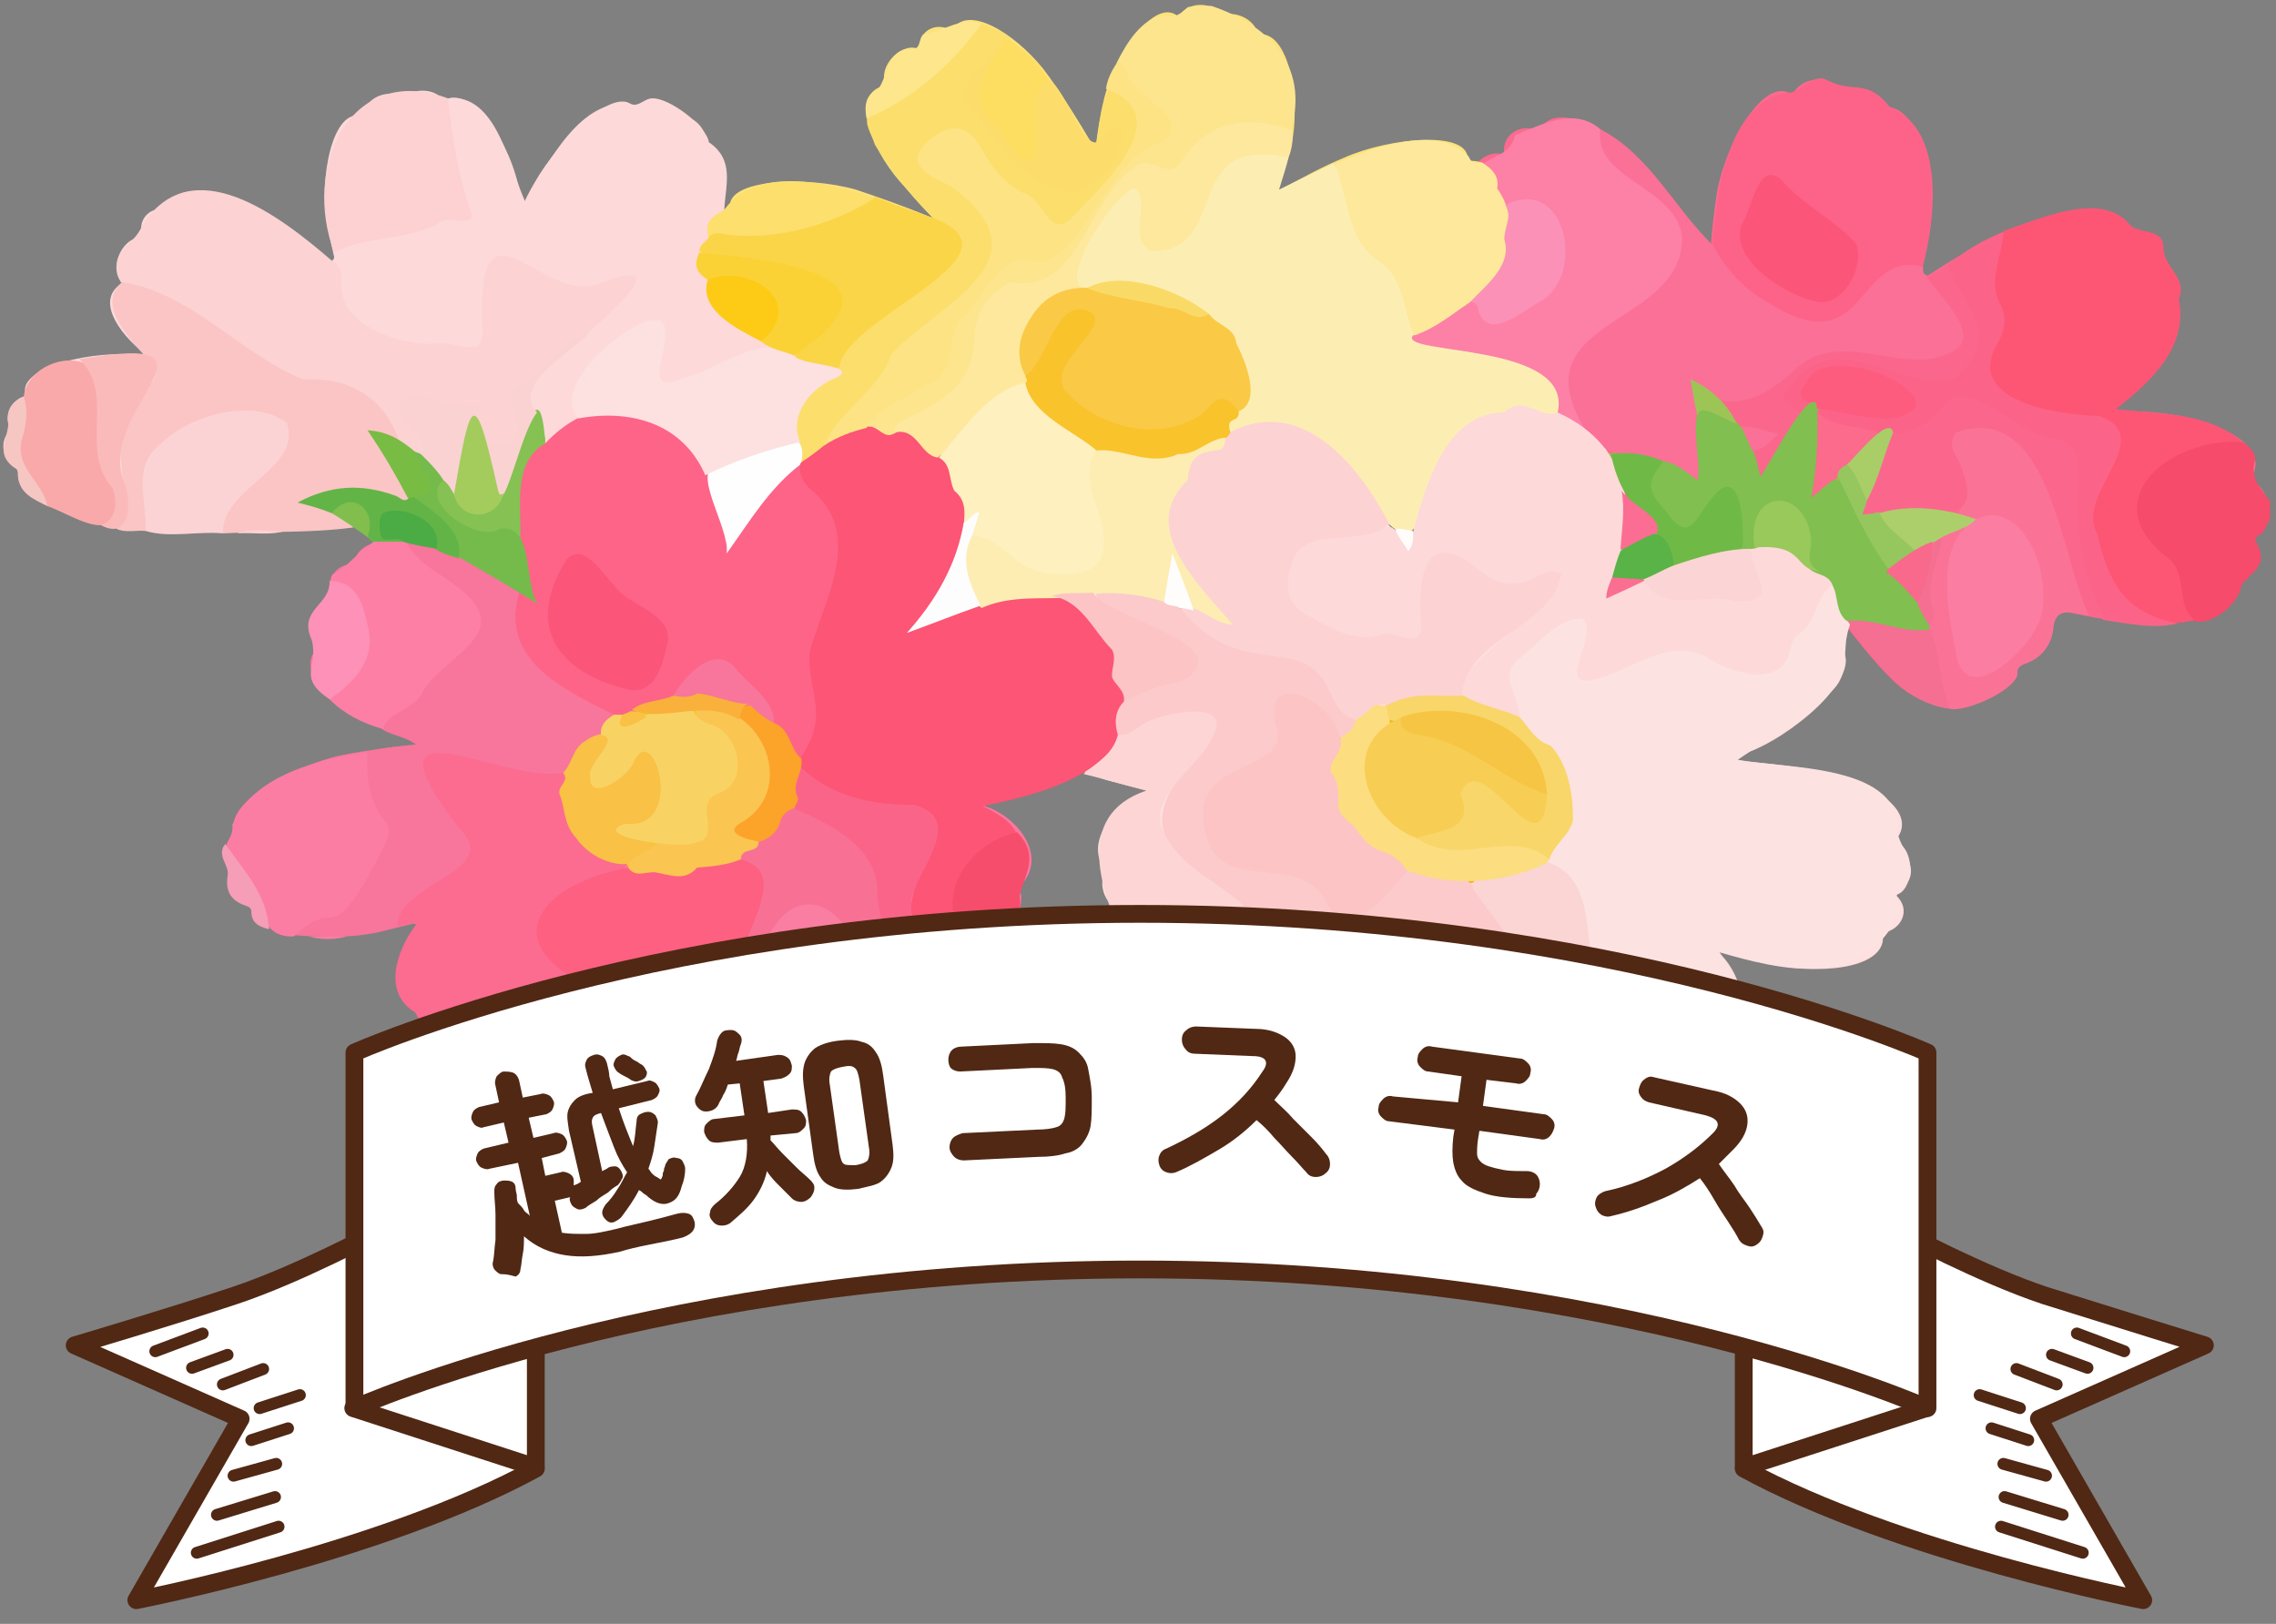 <?xml version="1.0" encoding="utf-8"?>
<!-- Generator: Adobe Illustrator 25.3.1, SVG Export Plug-In . SVG Version: 6.00 Build 0)  -->
<svg version="1.1" xmlns="http://www.w3.org/2000/svg" xmlns:xlink="http://www.w3.org/1999/xlink" x="0px" y="0px"
	 viewBox="0 0 192 137" style="enable-background:new 0 0 192 137;" xml:space="preserve">
<rect x="0" y="0" width="192" height="137" fill="#808080" stroke="none"/>
<style type="text/css">
	.st0{fill:#9CBD4C;}
	.st1{fill:#EBBA24;}
	.st2{fill:#EECD20;}
	.st3{fill:#FDE58E;}
	.st4{fill:#F64B6A;}
	.st5{fill:#FC5575;}
	.st6{fill:#FDD9D9;}
	.st7{fill:#FCD2D2;}
	.st8{fill:#FC6B90;}
	.st9{fill:#F8759B;}
	.st10{fill:#FBC5C5;}
	.st11{fill:#FD6081;}
	.st12{fill:#FCDE6D;}
	.st13{fill:#FC7DA3;}
	.st14{fill:#FDE383;}
	.st15{fill:#FDD0D1;}
	.st16{fill:#FBD548;}
	.st17{fill:#FD7FA6;}
	.st18{fill:#F97095;}
	.st19{fill:#FCD3D4;}
	.st20{fill:#FB6489;}
	.st21{fill:#F9A9A9;}
	.st22{fill:#FA7DA2;}
	.st23{fill:#FCDD6C;}
	.st24{fill:#F64D6D;}
	.st25{fill:#FDDF6E;}
	.st26{fill:#FBBABA;}
	.st27{fill:#FD91B7;}
	.st28{fill:#FEDE60;}
	.st29{fill:#FDE68C;}
	.st30{fill:#63B447;}
	.st31{fill:#F77195;}
	.st32{fill:#F6C6C3;}
	.st33{fill:#F69DB7;}
	.st34{fill:#81BE4E;}
	.st35{fill:#FDE2E2;}
	.st36{fill:#FCCACA;}
	.st37{fill:#FD5675;}
	.st38{fill:#FDD5D5;}
	.st39{fill:#FB6488;}
	.st40{fill:#FAD5D4;}
	.st41{fill:#FA7397;}
	.st42{fill:#FBB9B9;}
	.st43{fill:#FB678C;}
	.st44{fill:#F56F92;}
	.st45{fill:#F9BFBF;}
	.st46{fill:#FCEEB3;}
	.st47{fill:#FB7096;}
	.st48{fill:#FD6388;}
	.st49{fill:#FD80A7;}
	.st50{fill:#FDE89C;}
	.st51{fill:#FDE89D;}
	.st52{fill:#FD6488;}
	.st53{fill:#FEF0BF;}
	.st54{fill:#FDEDB3;}
	.st55{fill:#FCC4C4;}
	.st56{fill:#FEFEFE;}
	.st57{fill:#FCA32A;}
	.st58{fill:#FEFDFD;}
	.st59{fill:#FDE0E0;}
	.st60{fill:#FBD236;}
	.st61{fill:#85C153;}
	.st62{fill:#FDCB15;}
	.st63{fill:#FBD2D2;}
	.st64{fill:#74BB4C;}
	.st65{fill:#A3CC5D;}
	.st66{fill:#79BC44;}
	.st67{fill:#F9C145;}
	.st68{fill:#FAC550;}
	.st69{fill:#F9D264;}
	.st70{fill:#4BAB45;}
	.st71{fill:#80BF50;}
	.st72{fill:#F8D669;}
	.st73{fill:#FCDD80;}
	.st74{fill:#FDD2D3;}
	.st75{fill:#FEFDFC;}
	.st76{fill:#FD5C7E;}
	.st77{fill:#FC6A8C;}
	.st78{fill:#A9CD67;}
	.st79{fill:#FC7DA2;}
	.st80{fill:#ADCF6B;}
	.st81{fill:#95C75E;}
	.st82{fill:#FAC946;}
	.st83{fill:#F9C32B;}
	.st84{fill:#FADA67;}
	.st85{fill:#6FB947;}
	.st86{fill:#9CC556;}
	.st87{fill:#FB5679;}
	.st88{fill:#FC91B7;}
	.st89{fill:#F9B13B;}
	.st90{fill:#FBD5D5;}
	.st91{fill:#99C85B;}
	.st92{fill:#59B346;}
	.st93{fill:#FB6D92;}
	.st94{fill:#FA6E92;}
	.st95{fill:#F9698B;}
	.st96{fill:#F8CD54;}
	.st97{fill:#F6C543;}
	.st98{fill:#FFFFFF;stroke:#502814;stroke-width:1.5;stroke-linecap:round;stroke-linejoin:round;stroke-miterlimit:10;}
	.st99{fill:none;stroke:#502814;stroke-linecap:round;stroke-linejoin:round;stroke-miterlimit:10;}
	.st100{fill:#502814;}
</style>
<g id="レイヤー_2">
	<g>
		<g>
			<g>
				<defs>
					<path id="SVGID_1_" d="M189.8,40.5c2.1-3-3.2-5.3-8-5.7c-1.1-0.1-2.3-0.1-3.7-0.2c3.7-2.6,7.2-7.1,5.1-8.6
						c1.2-1.2,0.3-3.5-0.8-3.5c0.6-1.2-0.5-3.5-2.9-3c0.2-3-7.5-1.6-11.6,0.6c-1.8,1-3.9,2.2-6.1,3.7c0.4-1.6,0.8-3.1,1-4.4
						c0.7-4.2-1-11-4-10.3c-0.3-1.5-2.7-2.1-3.4-1.4c-0.6-1.1-3.2-1.6-4.2,0.3c-2.4-1.8-5.8,4.4-6.4,8.5c-0.2,1.4-0.4,2.9-0.5,4.6
						c-2-2.8-3.9-5.4-5.6-7.1c-3-3.3-7.7-5.6-8.9-2.9c-1.4-0.8-3.2,0.2-2.9,2c-1.5-0.8-3.9,1.6-3,3.6c-3.2,0.9-1.2,5.5,1.7,8.6
						c-1.3-0.4-2.5-0.7-3.6-0.9c-4.8-1-12.4,0-11.7,2.8c-1.7,0.1-2.4,2.3-1.6,3c-1.3,0.5-1.8,2.8,0.4,3.9c-2,2.1,4.9,5.7,9.5,6.6
						c1.8,0.4,3.9,0.7,6.1,0.9c-0.3,0.8-0.3,1.7,0.4,2.4c-0.8,0.9-0.5,2.7,1,3.1c-0.9,0.9,0.5,3.8,2.1,3.8c0,3.1,4.1,3,6.9,1.6
						c2.6-1.3,6.3-3.6,9.7-5.9c0,0,0.1,0,0.1,0c0,0,0.3-0.1,0.8-0.2c1.5,0.7,4.5,1.2,6.2,1c2.6,3.9,5.8,8.2,8.1,10.3
						c2.4,2.1,6.2,3.1,7.4,0.6c1.2,0.4,2.7-0.8,2.6-2.3c1.2,0.4,3.5-2.2,2.8-3.7c0.4-0.2,0.8-0.5,1-0.8c2.1,0.5,4,0.8,5.6,1
						c4.7,0.6,10.2-0.8,9.3-3.6c1.7-0.3,2.5-2.3,0.9-3.5C191.8,45,192,41.4,189.8,40.5z"/>
				</defs>
				<use xlink:href="#SVGID_1_"  style="overflow:visible;fill:#FD6A8F;"/>
				<clipPath id="SVGID_2_">
					<use xlink:href="#SVGID_1_"  style="overflow:visible;"/>
				</clipPath>
			</g>
			<g>
				<g>
					<defs>
						<path id="SVGID_3_" d="M73.1,26.2c1.2-1.1-0.3-4-2.4-3.7c0.2-3.2-5-2.6-8.8-0.6c-0.9,0.5-2,1.1-3.1,1.7
							c0.1-0.2,0.2-0.4,0.3-0.6c2.1-3.8,3.1-10.7,0.4-10.8c0.3-1.5-1.5-2.8-2.3-2.2c-0.1-1.2-2.1-2.4-3.6-0.8
							c-1.4-2.4-6.4,2.5-8.5,6.2c-0.4,0.7-0.8,1.4-1.1,2.2c-0.1-0.5-0.1-1.1-0.2-1.5c-0.6-3.8-4-9.1-6.4-7.6c-0.7-1.2-2.9-1-3.3-0.2
							c-0.9-0.8-3.2-0.4-3.5,1.5c-2.6-0.8-3.7,5.4-3,9.1c0.2,1.1,0.5,2.4,0.8,3.7c-2.2-1.8-4.2-3.4-5.9-4.4c-3.4-2.1-8-3.1-8.4-0.5
							c-1.4-0.4-2.7,0.9-2,2.4c-1.5-0.4-3.1,2.3-1.8,3.8c-2.2,1.3-0.5,4.1,2.1,6.1c-0.1,0-0.1,0-0.2,0C8,29.4,1.2,31,2.2,33.4
							c-1.5,0.3-2,2.3-1.1,2.8c-1.1,0.5-1.3,2.7,0.7,3.4c-1.6,2,4.9,4.6,9.1,5c6.7,0.7,18.2-0.1,24.7-0.6c1.5,1.4,4.8,3,5.7,2.4
							c0,0,0.8-0.9,2.1-2.5c6.7-1.6,19.2-4.8,25.2-7.6c3.9-1.8,7.5-5.4,5.4-7.2C75.2,28.3,74.9,26.4,73.1,26.2z"/>
					</defs>
					<use xlink:href="#SVGID_3_"  style="overflow:visible;fill:#FDDADA;"/>
					<clipPath id="SVGID_4_">
						<use xlink:href="#SVGID_3_"  style="overflow:visible;"/>
					</clipPath>
				</g>
				<path class="st0" d="M25.1,42.4c4.8-2.8,9.5,0,9.5,0s-1.8-3.6-3.6-6.1c4.7,0.5,7.6,5.9,7.6,5.9s0.3-6.1,1.3-7.5
					c1.5,2.7,2.3,8,2.3,8s1.6-5.9,3.6-8.3c0.4,3.2,0.1,6.8,0.1,6.8s2.8-3.7,7.7-3.4c-4.2,2.8-4.3,5.5-5.9,10.2
					c-1.6,4.7-10.1,7.2-13.3,1.6C31.5,44.5,27.7,42.8,25.1,42.4z"/>
				<g>
					<defs>
						<path id="SVGID_5_" d="M131,35.3c2.1-2.5-2.5-5-6.7-5.7c-1.9-0.3-4.2-0.5-6.8-0.8c0.7-0.3,1.4-0.5,2.1-0.8c4-1.7,9-6.4,7-8.3
							c1.2-1,0.5-3.1-0.5-3.2c0.6-1-0.2-3.2-2.3-2.9c0.4-2.7-6.6-2-10.4-0.3c-1.7,0.7-3.6,1.7-5.7,2.9c0.5-1.4,0.9-2.7,1.2-3.8
							c0.9-3.7-0.1-9.9-2.8-9.5c-0.2-1.4-2.3-2.1-2.9-1.5c-0.5-1-2.7-1.6-3.8,0c-2-1.8-5.5,3.5-6.3,7.1c-0.3,1.2-0.5,2.6-0.7,4.1
							c-1.6-2.7-3.1-5.1-4.4-6.8c-2.5-3.1-6.5-5.5-7.7-3.2c-1.2-0.8-2.9-0.1-2.7,1.6c-1.3-0.8-3.6,1.2-2.9,3c-3,0.6-1.4,5.1,1.2,8.1
							c0.8,0.9,1.8,2,2.8,3.1c-2.4-1-4.7-1.8-6.5-2.4c-4.2-1.2-11.1-0.9-10.6,1.6c-1.6,0-2.3,1.9-1.6,2.5c-1.2,0.3-1.8,2.4,0.1,3.5
							c-2,1.7,4,5.4,8,6.6c1.1,0.3,2.4,0.6,3.8,0.9c-0.4,0.1-0.8,0.3-1.1,0.4c-2.4,1.1-4.4,3.9-2.7,6c-0.6,0.8-0.2,2.6,1.1,3.1
							c-0.7,0.9,0.7,3.8,2.1,3.9c0.3,3.1,3.8,3.2,6.2,2c1.6-0.9,3.7-2.3,5.8-3.9c-0.6,1-1,2-1.3,2.9c-0.8,2.4,0.6,6.7,3.3,6.9
							c0.2,1,2.4,1.8,3,1.5c0.5,0.8,2.9,1.5,3.8,0.6c2.1,1.5,5.4-1.5,6.1-3.8c0.4-1.2,0.6-2.8,0.8-4.5c1.1,3.2,2.4,6.3,3.6,8.2
							c1.6,2.4,4.9,4,6.8,1.8c1,0.5,2.8-0.3,3.1-1.7c1,0.6,3.9-1.5,3.7-3c3.2-0.9,2.8-4.6,1.1-6.9c-0.2-0.2-0.4-0.5-0.6-0.7
							c1.7,0.5,3.3,0.9,4.6,1.2c4.2,0.8,9.1,0.1,8.5-2.6c1.5-0.2,2.4-1.9,1.1-3.1C132.4,39.4,132.9,36.3,131,35.3z"/>
					</defs>
					<use xlink:href="#SVGID_5_"  style="overflow:visible;fill:#FEE27A;"/>
					<clipPath id="SVGID_6_">
						<use xlink:href="#SVGID_5_"  style="overflow:visible;"/>
					</clipPath>
				</g>
				<g>
					<path class="st0" d="M134.1,48.6c1.1-1.8,6.3-3.9,6.3-3.9s-4.2-4.1-6.6-6.2c6.5-1.3,9.7,2.3,9.7,2.3s0.1-5.3-0.8-8.9
						c4.9,2.5,5.9,8.6,5.9,8.6s3-5.6,4.7-6.8c0.5,3.7-0.6,9.3-0.6,9.3s4-5.2,7.3-7.2c-1,3.9-2.9,7.9-2.9,7.9s4.7-2,10,0.3
						c-4.1,1.1-8,4.3-8,4.3s3.3,2.4,3.8,5.1c-2.2-0.6-7.5-1.6-8.3-0.9c-3.4,2.7-10,2-12.5-2.8C141.6,49,137.2,48.5,134.1,48.6z"/>
				</g>
				<g>
					<defs>
						<path id="SVGID_7_" d="M159.9,70.9c2.2-2.6-2.6-5.3-7.1-6c-2-0.3-4.5-0.6-7.1-0.8c0.8-0.3,1.5-0.6,2.2-0.8
							c4.2-1.8,9.5-6.8,7.3-8.7c1.2-1.1,0.6-3.3-0.5-3.3c0.7-1.1-0.2-3.3-2.5-3.1c0.4-2.9-6.9-2.1-11-0.4c-1.8,0.8-3.8,1.8-6,3
							c0.5-1.5,1-2.8,1.2-4c1-3.9-0.1-10.4-2.9-10c-0.2-1.5-2.4-2.2-3.1-1.5c-0.5-1.1-2.9-1.7-4,0c-2.1-1.9-5.8,3.7-6.7,7.5
							c-0.3,1.3-0.6,2.7-0.8,4.3c-1.7-2.8-3.3-5.4-4.7-7.2c-2.6-3.3-6.8-5.8-8.1-3.4c-1.3-0.8-3-0.1-2.8,1.7
							c-1.4-0.9-3.8,1.2-3.1,3.2c-3.2,0.6-1.4,5.4,1.3,8.6c0.8,1,1.9,2.1,3,3.2c-2.6-1-4.9-1.9-6.9-2.5c-4.4-1.3-11.7-0.9-11.2,1.7
							c-1.6,0-2.5,2-1.7,2.7c-1.2,0.4-1.9,2.5,0.1,3.7c-2.1,1.8,4.2,5.7,8.5,7c1.2,0.3,2.5,0.7,4,1c-0.4,0.1-0.8,0.3-1.1,0.4
							c-2.6,1.1-4.7,4.1-2.9,6.3c-0.7,0.9-0.2,2.8,1.2,3.3c-0.7,0.9,0.8,4,2.3,4.1c0.3,3.2,4,3.4,6.5,2.1c1.7-0.9,3.9-2.4,6.2-4.1
							c-0.6,1.1-1.1,2.1-1.4,3.1c-0.8,2.5,0.6,7,3.5,7.2c0.2,1,2.5,1.9,3.2,1.5c0.6,0.8,3,1.6,4,0.6c2.3,1.6,5.7-1.6,6.5-4
							c0.4-1.3,0.7-3,0.8-4.8c1.2,3.4,2.5,6.7,3.8,8.6c1.7,2.5,5.2,4.2,7.2,1.9c1,0.6,3-0.3,3.3-1.8c1.1,0.6,4.2-1.5,4-3.1
							c3.4-0.9,3-4.9,1.1-7.2c-0.2-0.2-0.4-0.5-0.6-0.8c1.8,0.6,3.5,1,4.9,1.3c4.4,0.9,9.6,0.1,9-2.7c1.6-0.2,2.5-2,1.1-3.2
							C161.3,75.3,161.8,71.9,159.9,70.9z"/>
					</defs>
					<use xlink:href="#SVGID_7_"  style="overflow:visible;fill:#FFDFDF;"/>
					<clipPath id="SVGID_8_">
						<use xlink:href="#SVGID_7_"  style="overflow:visible;"/>
					</clipPath>
				</g>
				<path class="st1" d="M121.5,74c-0.6-0.1-1-0.6-0.9-1c-0.1,0.5-0.9,0.7-1.7,0.5c-0.5-0.2-0.8-0.5-0.8-0.8c-0.2,0-0.4,0-0.7-0.2
					c-0.3-0.2-0.5-0.4-0.5-0.7c-0.4,0.1-0.9,0-1.3-0.3c-0.4-0.3-0.5-0.6-0.4-0.9c-0.4,0-0.8-0.2-1-0.5c-0.3-0.3-0.3-0.6-0.1-0.9
					c-0.5-0.1-0.9-0.3-1.2-0.7c-0.2-0.4-0.1-0.8,0.2-1c-0.3-0.1-0.5-0.3-0.6-0.6c-0.1-0.5,0.3-0.8,0.9-0.8c0,0,0,0,0,0
					c-0.7,0-1.4-0.6-1.4-1.2c0-0.4,0.3-0.6,0.7-0.7c-0.1-0.2-0.2-0.4-0.1-0.6c0.1-0.3,0.4-0.4,0.7-0.4c-0.3-0.3-0.4-0.7-0.3-1
					c0.2-0.3,0.6-0.4,1.1-0.4c-0.2-0.3-0.2-0.6,0.1-0.9c0.3-0.2,0.7-0.3,1-0.2c-0.1-0.4-0.1-0.8,0.4-1c0.4-0.2,1-0.2,1.4,0
					c0-0.2,0.2-0.4,0.5-0.5c0.5-0.1,1.2,0.1,1.4,0.5c0,0,0,0,0,0c-0.3-0.6,0-1.1,0.8-1.2c0.5-0.1,0.9,0.1,1.2,0.4
					c0.2-0.1,0.4-0.2,0.6-0.1c0.4,0,0.7,0.2,0.9,0.4c0.2-0.3,0.6-0.4,1.2-0.3c0.5,0.1,0.8,0.4,1,0.7c0.3-0.2,0.7-0.2,1.1,0
					c0.4,0.2,0.7,0.4,0.8,0.7c0.4-0.2,0.9-0.1,1.4,0.2c0.5,0.3,0.7,0.7,0.6,1c0.3,0,0.6,0.1,0.8,0.3c0.5,0.4,0.5,0.9,0,1.1
					c0,0,0,0,0,0c0.5-0.3,1.4-0.1,1.9,0.4c0.3,0.4,0.2,0.7,0.1,1c0.2,0.1,0.4,0.2,0.5,0.4c0.2,0.3,0.1,0.5-0.1,0.7
					c0.4,0.1,0.8,0.4,1,0.8c0.1,0.4-0.1,0.7-0.4,0.8c0.3,0.2,0.6,0.5,0.6,0.8c0,0.3-0.3,0.6-0.6,0.7c0.4,0.3,0.6,0.7,0.5,1.1
					c-0.2,0.4-0.6,0.6-1,0.6c0.1,0.2,0.2,0.5,0.1,0.7c-0.3,0.4-0.9,0.4-1.4,0.2l0,0c0.6,0.3,0.9,1.1,0.3,1.5
					c-0.3,0.2-0.7,0.3-1.1,0.2c0,0.2-0.1,0.3-0.3,0.4c-0.3,0.1-0.7,0.1-1,0c0.1,0.4-0.1,0.7-0.6,0.8c-0.4,0.1-0.9,0-1.2-0.2
					c-0.1,0.3-0.3,0.5-0.7,0.5c-0.4,0-0.8-0.1-1.1-0.3c-0.1,0.3-0.5,0.6-1.1,0.5c-0.6,0-1-0.3-1.2-0.6
					C122.2,74.1,121.9,74.1,121.5,74z"/>
				<g>
					<path class="st1" d="M94.7,38.3c-0.6-0.1-1-0.5-0.8-0.9c-0.1,0.5-0.8,0.7-1.6,0.4c-0.5-0.2-0.7-0.5-0.8-0.8
						c-0.2,0-0.4,0-0.6-0.2c-0.3-0.2-0.5-0.4-0.5-0.7c-0.4,0.1-0.8,0-1.2-0.3c-0.4-0.3-0.4-0.6-0.3-0.9c-0.4,0-0.7-0.2-1-0.4
						c-0.3-0.3-0.3-0.6-0.1-0.8c-0.4-0.1-0.9-0.3-1.1-0.7c-0.2-0.4-0.1-0.8,0.2-1c-0.2-0.1-0.5-0.3-0.5-0.6
						c-0.1-0.4,0.3-0.8,0.8-0.7c0,0,0,0,0,0c-0.7,0-1.4-0.6-1.3-1.1c0-0.3,0.3-0.6,0.6-0.7c-0.1-0.2-0.2-0.3-0.1-0.5
						c0.1-0.3,0.4-0.4,0.7-0.4c-0.3-0.3-0.4-0.6-0.3-1c0.2-0.3,0.6-0.4,1-0.4c-0.2-0.3-0.2-0.6,0.1-0.8c0.3-0.2,0.6-0.3,1-0.2
						c-0.1-0.3-0.1-0.7,0.4-0.9c0.4-0.2,0.9-0.2,1.3,0c0-0.2,0.2-0.4,0.5-0.5c0.5-0.1,1.1,0.1,1.3,0.5c0,0,0,0,0,0
						c-0.3-0.5,0-1.1,0.8-1.1c0.4-0.1,0.9,0.1,1.2,0.3c0.1-0.1,0.3-0.2,0.6-0.1c0.4,0,0.7,0.2,0.8,0.4c0.2-0.3,0.6-0.4,1.1-0.3
						c0.5,0.1,0.8,0.3,0.9,0.6c0.3-0.1,0.6-0.2,1,0c0.4,0.1,0.6,0.4,0.7,0.7c0.4-0.2,0.9-0.1,1.3,0.1c0.5,0.2,0.7,0.6,0.6,1
						c0.3,0,0.6,0.1,0.8,0.3c0.5,0.3,0.4,0.8,0,1c0,0,0,0,0,0c0.5-0.3,1.3-0.1,1.8,0.4c0.2,0.3,0.2,0.7,0.1,0.9
						c0.2,0.1,0.4,0.2,0.5,0.4c0.2,0.3,0.1,0.5-0.1,0.7c0.4,0.1,0.8,0.4,0.9,0.8c0.1,0.4-0.1,0.6-0.4,0.8c0.3,0.2,0.5,0.4,0.6,0.8
						c0,0.3-0.3,0.5-0.6,0.6c0.4,0.2,0.6,0.6,0.5,1c-0.2,0.4-0.5,0.6-1,0.6c0.1,0.2,0.2,0.4,0.1,0.7c-0.3,0.3-0.9,0.4-1.3,0.2l0,0
						c0.6,0.3,0.9,1,0.3,1.4c-0.3,0.2-0.7,0.3-1.1,0.2c0,0.2-0.1,0.3-0.3,0.4c-0.3,0.1-0.6,0.1-0.9,0c0.1,0.3-0.1,0.7-0.6,0.8
						c-0.4,0.1-0.8,0-1.2-0.2c-0.1,0.3-0.3,0.5-0.7,0.5c-0.4,0-0.8-0.1-1-0.3c-0.1,0.3-0.5,0.5-1,0.5c-0.5,0-1-0.3-1.2-0.6
						C95.3,38.3,95,38.3,94.7,38.3z"/>
				</g>
			</g>
			<g>
				<g>
					<defs>
						<path id="SVGID_9_" d="M93.4,57.2c1.4-1,0.3-4.1-1.8-4.1c0.7-3.3-4.7-3.4-8.8-2c-1.9,0.6-4.1,1.5-6.5,2.5
							c0.5-0.6,1-1.2,1.5-1.7c2.8-3.4,5.1-10.1,2.4-10.8c0.6-1.5-1-3.1-1.9-2.7c0.1-1.3-1.7-2.8-3.5-1.5c-1-2.6-6.9,1.3-9.6,4.6
							c-1.2,1.5-2.5,3.3-3.8,5.3c-0.2-1.5-0.5-2.9-0.7-4c-0.9-3.8-4.8-8.9-7.1-7.3c-0.8-1.2-3.1-0.8-3.3,0.1
							c-0.9-0.7-3.3-0.2-3.4,1.8c-2.7-0.7-3.3,5.8-2.4,9.5c0.3,1.2,0.7,2.6,1.3,4.1c-2.7-1.7-5.3-3.2-7.3-4.1
							c-3.7-1.7-8.5-1.9-8.6,0.7c-1.5-0.1-2.6,1.3-1.7,2.8c-1.6-0.2-2.7,2.8-1.2,4.1c-2.5,2,1.2,5.3,5,6.8c1.2,0.5,2.5,0.9,4,1.4
							c-2.7,0.3-5.1,0.6-7.1,1c-4.4,0.9-10.5,4.5-8.9,6.5c-1.4,0.7-1.2,2.8-0.2,3.1c-0.9,0.9-0.5,3,1.7,3.1c-1,2.5,6.2,3,10.4,2.2
							c1.2-0.2,2.5-0.6,3.9-0.9c-0.3,0.3-0.6,0.6-0.8,0.9c-1.7,2.2-2.1,5.7,0.3,6.7c-0.2,1,1.1,2.5,2.5,2.3
							c-0.2,1.1,2.5,3.1,3.8,2.5c1.8,2.6,5,1.1,6.5-1.1c1.1-1.6,2.3-3.9,3.5-6.3c0,1.2,0,2.3,0.2,3.2c0.4,2.5,3.7,5.8,6.3,4.7
							c0.7,0.8,3,0.5,3.4-0.1c0.9,0.5,3.3,0,3.8-1.3c2.7,0.4,4.2-3.9,3.8-6.3c-0.2-1.3-0.8-2.9-1.5-4.5c2.5,2.4,5.2,4.6,7.2,5.7
							c2.6,1.4,6.4,1.3,7.1-1.6c1.1,0,2.4-1.6,2-3.1c1.2,0,2.9-3.2,2-4.5c2.5-2.3,0.4-5.5-2.3-6.7c-0.3-0.1-0.6-0.2-0.9-0.4
							c1.8-0.3,3.5-0.7,4.8-1.1c4.2-1.2,8.3-4.3,6.5-6.4C95.2,59.7,95.1,57.7,93.4,57.2z"/>
					</defs>
					<use xlink:href="#SVGID_9_"  style="overflow:visible;fill:#FE769E;"/>
					<clipPath id="SVGID_10_">
						<use xlink:href="#SVGID_9_"  style="overflow:visible;"/>
					</clipPath>
				</g>
				<g>
					<path class="st2" d="M59.9,73.2c-0.6,0.2-1.1,0-1.2-0.4c0.1,0.5-0.4,1.1-1.3,1.2c-0.5,0.1-0.9-0.1-1.1-0.3
						c-0.2,0.1-0.4,0.2-0.7,0.2c-0.4,0-0.6-0.2-0.7-0.4c-0.3,0.3-0.8,0.4-1.3,0.3C53.2,73.6,53,73.3,53,73c-0.3,0.1-0.7,0.2-1.1,0.1
						c-0.4-0.1-0.5-0.4-0.5-0.7c-0.4,0.2-0.9,0.1-1.3-0.1c-0.4-0.2-0.4-0.6-0.3-1c-0.3,0-0.6-0.1-0.8-0.3c-0.3-0.3-0.1-0.8,0.4-1.1
						c0,0,0,0,0,0c-0.6,0.3-1.5,0.1-1.7-0.4c-0.1-0.3,0-0.7,0.3-0.9c-0.2-0.1-0.3-0.2-0.4-0.4c0-0.3,0.2-0.5,0.4-0.7
						c-0.4-0.1-0.7-0.4-0.7-0.8c0.1-0.4,0.4-0.6,0.7-0.8c-0.3-0.2-0.4-0.4-0.3-0.8c0.1-0.3,0.4-0.5,0.8-0.6c-0.3-0.2-0.4-0.6-0.1-1
						c0.3-0.4,0.7-0.6,1.2-0.6c-0.1-0.2,0-0.4,0.2-0.6c0.4-0.4,1-0.5,1.4-0.2c0,0,0,0,0,0c-0.5-0.4-0.5-1,0.2-1.4
						c0.4-0.3,0.8-0.3,1.2-0.2c0.1-0.2,0.2-0.3,0.5-0.4c0.3-0.2,0.7-0.2,1-0.1c0.1-0.3,0.4-0.7,0.9-0.8c0.5-0.1,0.9-0.1,1.1,0.1
						c0.2-0.3,0.5-0.5,0.9-0.5c0.4-0.1,0.8,0.1,1,0.3c0.3-0.3,0.7-0.5,1.3-0.5c0.5,0,0.9,0.3,1,0.6C60.4,59,60.7,59,61,59
						c0.6,0.1,0.8,0.5,0.5,0.9c0,0,0,0,0,0c0.3-0.5,1.2-0.7,1.9-0.5c0.4,0.2,0.5,0.5,0.5,0.8c0.2,0,0.5,0,0.7,0.1
						c0.3,0.2,0.3,0.4,0.2,0.7c0.4-0.1,0.9,0,1.2,0.3c0.3,0.3,0.2,0.6,0,0.9c0.4,0,0.7,0.2,0.9,0.4c0.1,0.3,0,0.6-0.2,0.8
						c0.4,0,0.8,0.3,0.9,0.7c0,0.4-0.2,0.8-0.6,1c0.2,0.1,0.4,0.3,0.4,0.6c-0.1,0.4-0.6,0.8-1.1,0.8l0,0c0.7,0,1.3,0.5,0.9,1.1
						c-0.2,0.4-0.5,0.6-0.9,0.7c0.1,0.2,0.1,0.3-0.1,0.5c-0.2,0.3-0.5,0.4-0.8,0.4c0.2,0.3,0.2,0.7-0.1,1c-0.3,0.3-0.8,0.4-1.1,0.4
						c0.1,0.3,0,0.6-0.4,0.8c-0.3,0.2-0.7,0.3-1.1,0.2c0,0.3-0.2,0.7-0.7,0.9c-0.5,0.2-1,0.2-1.4,0C60.4,72.9,60.2,73.1,59.9,73.2z"
						/>
				</g>
			</g>
		</g>
	</g>
</g>
<g id="レイヤー_3">
	<g>
		<path class="st3" d="M102.2,0.5c4.7,1.6,8.3,4.9,6.7,10.5c-0.9,0.4-1.8-0.1-2.7-0.3c-4.4-1.5-5.5,4.6-8.8,3.6
			c-5.3,0-5.3,9.8-10.6,9.9c-6.4,0-2.3,7.2-7,9.4c-2.2,0.8-4.5,4.7-6.7,2.5c0.1-2.1,3.5-2.8,5-4c2.6-1.2,1.3-4.4,3.2-6.1
			c1.7-1.4,3-5.1,5.5-4.3c4.8,0.2,5.7-8,10.2-9.5c4.1-2.1-2.6-4.2-2.8-6.9c0.8-1.6,2.1-3.8,4-4c0.9,0.3,1.5-0.2,2-0.7
			C101.1,0.5,101.7,0.5,102.2,0.5z"/>
		<path class="st4" d="M189.2,37.3c0.6,0.4,1.2,1,1,1.6c-0.4,1.5,0.6,2.4,1.3,3.4c0,0.5,0,1,0,1.5c-0.3,0.4-0.4,1.1-1,1.4
			c-0.4,0.2-0.2,0.4-0.1,0.7c0.9,1.7-0.2,2.2-1.3,3.4c-0.2,2-3.8,4.5-5,2.3c-0.8-1.5-0.3-3.5-2-4.6c-1.1-0.8-1.6-2-2.1-3.2
			C178.9,39.2,185.6,36.3,189.2,37.3z"/>
		<path class="st5" d="M73.3,36c0.8-0.1,1.3,1.2,2.3,0.5c1.8-1.1,2.4,1.3,3.8,1.8c4.3,4.1,1.7,10.6-1.8,14.5
			c6.3-3.2,15.7-5.3,16.8,4.3c3,7.3-5.8,9.8-11.5,10.9c1.1,0.6,2.2,1.1,2.8,2.2c-5.1,2.8-7.4,6.4-2.2,10.8c-0.8,1.5-2.5,2.7-3.8,3.8
			C72,75.3,82.6,70.2,77,68.3c-3.4-0.3-8.5-0.3-9.7-4.3c0.5-1.7,1.9-3.5,1.2-5.4c-2-4.3,1.6-7.6,1.9-11.7c0.8-4.2-6.5-6.9-1-9.7
			C70.6,36.6,71.8,35.7,73.3,36z"/>
		<path class="st6" d="M37.8,8.3c4.1-0.5,5.2,5.9,6.5,8.7c1.9-3.2,4.7-8.9,9-8.2C53.9,9,54.4,8.3,55,8.3c1.4-0.1,4.6,2.3,4.8,3.7
			c2.2,1.5,1.4,3.6,1.3,5.7c-0.4,0.8-1.4,1.2-1.1,2.3c-0.6,1.2-1.3,2.4,0,3.5c-1.3,3.3,7.3,5.1,4,6.3c-2.8,0.4-5.6,3-8.3,2.5
			c-1.4-1,1.7-5.3-0.9-4.9c-10.2,6-2.7,5.3-7.8,10c-0.8,0.9-1.1-0.7-1.2-1.3c-0.1-0.4,0-0.9-0.5-1.2c-2.5-4.7,7.2-6.7,8.1-11.2
			c-2.7,0.4-5.2,1.8-7.6-0.5c-1.3-1.3-4.5-1.8-4.5,0.8c-0.4,1.9,1.2,6.3-2.2,5.6C33.7,29.7,28,28,28,22c0.3-0.2,0.2-0.5,0.2-0.8
			c2.3-2.5,6-1.1,8.7-2.8c1.1-0.5,3,0.3,2.1-1.7C38.3,14.1,37.2,11,37.8,8.3z"/>
		<path class="st7" d="M28,22c0.7,0.4,0.9,1,0.8,1.9c-0.2,3.5,4.9,5.3,7.9,5.1c1.4-0.4,4.2,1.5,4-1.1c-0.6-12.8,5.1-1.9,9.9-4
			c9.1-3.4-4.8,7.3-6.3,8.6c-2.1,1.1,0.9,3.3-0.8,4.7c-3.9,2.6-2.6-2.4-4.1-2.8c-1.5,0.1-2.9-0.4-4.3-0.6c-3.6,0.2,2.1,3.3,0.5,4.6
			c-3.7-0.8-4.1-6.8-8.9-6c-6-1.2-10.4-7-16.5-8.6c-1.2-2.8,1.1-2.9,1.8-4.8C16.2,12.5,23.6,18.2,28,22z"/>
		<path class="st8" d="M51,83.7c-2,4.5-5,10.4-10.4,6.5c-2.2-0.8-4.4-2.7-5.6-4.8c-2.8-1.7-1.5-5.3,0.1-7.4
			c-0.6-0.3-1.1,0.3-1.6,0.1c-1-3.8,8.6-4.6,4.9-8.3c-1.4-1.4-2.6-2.9-2.8-5c0.7-4.8,8.6,1.3,11.8,0.1c0.9,0.4,0.2,1.5,0.4,2.2
			c0.1,3,2.5,5.1,5.2,5.6c-0.7,1.9-4.3,1.4-5.8,2.9C42.7,78.5,48.2,82.5,51,83.7z"/>
		<path class="st9" d="M47.5,65.2c-5,1-17.4-6.7-8.9,4.5c4.1,3.9-5,4.6-5.1,8.5c-2.8,1-5.8,0.9-8.7,0.7c0.5-3,4.2,0.7,7.5-8.4
			c0-2.3-2.6-4.4-1.3-7.1c1.3-0.3,2.7-0.5,4.2-0.5c-1-0.8-2.1-0.8-3-1.4c0.3-2.1,3.5-2.6,4.1-4.8c2-1.6,5.7-3.9,2.5-6.5
			c-1.3-1.6-4.8-2.3-4.6-4.6c3.4,0.1,7.2,2.1,9.7,4.3c-1.4,5.8,4.1,7.7,7.9,10.2c-0.2,0.7-0.8,1.2-1,1.9c-1.1,0.6-2,1.3-2.5,2.5
			C48.2,64.9,48.1,65.3,47.5,65.2z"/>
		<path class="st10" d="M10.3,23.8c5.9,0.9,10.1,6.2,15.3,8.2c3.7-0.2,6.7,1.4,8,5c-0.6,0.3-1.1-0.2-1.8-0.2
			c0.9,1.8,2.3,3.4,2.8,5.3c-0.5,0.6-0.9,0.1-1.3,0c-2.3-0.9-4.7-1-7.2,0.2c1.4,0.6,3.1,0.8,3.7,2.2c-3.7,0.5-7.4,0.3-11,0.5
			c-0.7-3.1,3.6-4.9,5-7.3c1.8-6-13.8-1.5-11.4,4.3c0.2,0.9,0.6,1.9-0.1,2.8c-0.8-0.1-1.7,0.2-2.5-0.2c2-3.9-1.9-7.9,2.7-12
			c1.3-1.3,0.2-1.6-0.4-2.7C10.6,28.2,8.2,25.6,10.3,23.8z"/>
		<path class="st11" d="M51,83.7c-9.2-3.4-6.4-8.9,2-10.5c3.4,0.6,6.3-0.4,9.7-0.9c2.3,0.8,2.7,2.3,1.7,4.4
			c-2.4,3.4-2.6,7.5-3.4,11.4c-1.6,5.9-10.1,1.7-9.5-3.5C51.5,84.2,51.6,83,51,83.7z"/>
		<path class="st12" d="M69.5,37.6c-0.6,0.5-1.3,1-1.9,1.4c-1.1-2.5-0.7-5.7,2.1-7.2c0.4-0.2,1-0.2,0.9-0.9c0.1-1,0.7-1.8,1.4-2.4
			c13.6-10.9,9.4-4.2,1.8-16.3c-0.2-0.8-1-1.8-0.5-2.5c3.8-1.8,6.6-4.9,9.5-7.7c0.9,0.3,1.8,0.7,2.5,1.3c-1.1,1.6-5.1,4-2.9,5.9
			c2.9,4.3,8.6,10.9,11.8,3c0.1-0.3,0.3-0.6,0-0.8c-0.7-0.4-0.9,1.2-1.7,0.7c0.2-1.5,0.4-3.1,1-4.5c6.6,1.4,0.4,7.5-1.8,10.4
			c-2.6,3.3-3.8-0.7-6.2-1.9c-2.6-1.2-3.8-7.5-7.1-3.7c-1.4,1.5,0.9,2.5,2.1,3.1c6.4,3.3,2.5,10.3-2.7,12.5
			C74.6,30.5,72.6,34.7,69.5,37.6z"/>
		<path class="st13" d="M31,63.5c-0.1,2.1,0.1,4.1,1.5,5.8c0.5,0.6,0.3,1.2,0,1.9c-4.9,9.7-3.8,4-7.7,7.8c-3.7,0.2-2.5-4.7-5.2-6.3
			c-1.4-0.9,0.2-1.9,0-3.1C21.2,65.5,26.9,64,31,63.5z"/>
		<path class="st14" d="M69.5,37.6c1.2-2.9,4.6-4.6,5.7-7.7c4-4.4,13.6-7.9,5-14.2c-1.2-0.6-3.8-1.6-2.4-3.3c1.3-1.5,3.5-2.6,4.9,0
			c0.9,1.7,2.1,3.2,3.9,4c1.4,0.5,1.8,3.5,3.6,2.2c2.6-2.8,9.4-8.8,3.1-11.1c0.1-0.8,0.5-1.6,1-2.3c0.5,0.2,0.6,0.7,0.8,1.1
			c0.6,1.9,5.9,3.9,2.8,5.7c-4.8,1.2-6.9,11.6-11.3,9.9c-2.4-0.3-3.8,3.6-5.6,5c-1.2,1.8-0.2,4.4-2.7,5.5c-1.7,1.1-4.2,1.9-5.2,3.7
			C71.9,36.4,70.7,36.8,69.5,37.6z"/>
		<path class="st15" d="M37.8,8.3c0.3,3.1,0.8,6.2,1.8,9.2c0.8,2-1.4,0.6-2.4,1.2c-2.8,1.7-6.3,1.1-9,2.6
			C25.5,14.3,29.4,5.2,37.8,8.3z"/>
		<path class="st16" d="M78.2,18.2c9.5,3.2-6.9,8.4-7.4,12.8c-1.4,0.5-2.6-0.1-3.8-0.9c1.4-2.3,6.7-4.8,2-6.7
			c-3.1-1.8-6.9-0.6-10-2.2c0-0.6,0.6-0.8,0.8-1.2c0.1-0.7,0.7-0.6,1.1-0.6c4.6,0.7,8.7-1.2,12.9-2.8C75.2,17.2,76.7,17.7,78.2,18.2
			z"/>
		<path class="st17" d="M34.3,45.8c1.1,2,3.4,2.8,5,4.3c3.9,3.6-2.2,5.4-3.7,8.4c-0.7,1.4-2.8,1.5-3.3,3C30.5,61,29,60.2,27.8,59
			c-0.1-0.7,0.5-0.9,1-1.2c3.2-2.3,2.4-7.5-0.9-8.8c0-0.3,0.1-0.6,0.3-0.6C30.1,47.4,31.7,44.1,34.3,45.8z"/>
		<path class="st18" d="M60.8,88.2c-0.4-7.6,7-14.2,1.7-15.7c-0.4-1,1.1-0.9,1.3-1.6c1.5-0.6,1.6-2.6,3.2-2.9
			c2.7,0.7,4.8,2.5,6.7,4.5c1,3.4,1.2,7.3,2.7,10.7c0.2,0.6,0.5,1.2,0.1,1.8c-3.7-0.3-4.4-3.8-5.6-6.6c-1.9-4.1-6-0.3-6.6,2.6
			C63.8,83.4,62.9,86.7,60.8,88.2z"/>
		<path class="st19" d="M12.3,44.8c0.1-2.6-1.2-5.4,1.2-7.3c2.5-2.5,7.9-4,10.7-1.8c1.3,3.9-5.5,5.4-5.4,9.3
			C16.7,44.8,14.3,45.4,12.3,44.8z"/>
		<path class="st20" d="M76.5,84.9c-0.4-3.5-2.5-6.5-2.5-10c-0.2-3.5-4.1-5.5-7.1-6.7c-0.2-1.2-0.6-2.5,0.6-3.5
			c2.7,2.5,5.9,3.2,9.6,3.2c4.4,1.2,0.4,5.3-0.2,7.9c-0.3,3.2,1.8,6.1,2.8,9C78.7,85.3,77.6,85.4,76.5,84.9z"/>
		<path class="st21" d="M2,33.5c0.3-3.4,6.7-4.7,6.5-0.2c0.4,2.2-0.9,4.4,0.6,6.4c0.7,1.1,1.2,2.3,0.6,3.7C9,45.6,5.6,43.2,4,42.7
			C1.5,40.1,1.2,36.9,2,33.5z"/>
		<path class="st22" d="M63.8,83.2c0.8-9.2,8-9.2,9.2,0c-1.8-1.2-3.4-2.8-5.3-4.3c1.8,4,2.1,9.6-2.9,10.9
			C63.4,88.2,63.6,85.3,63.8,83.2z"/>
		<path class="st23" d="M92.5,12c0.6,0,0.7-0.6,1.1-0.9c0.5-0.7,1.5-0.1,1.1,0.6c-3,8.7-9.3,2.9-12.4-2.1c-2.7-2,1.2-4.6,2.5-6.3
			c0.2,2.3-3.5,4-0.9,6.3c1,1,1.5,3.3,3,3.4c1-1-1-5.9,1.7-6.2C89.9,7.7,91.3,12.3,92.5,12z"/>
		<path class="st24" d="M83.6,81c-5.7-3-3.2-9.5,2.2-10.8c1.9,2,0.7,3.4,0.2,5.4C86.5,78,84,79,83.6,81z"/>
		<path class="st25" d="M73.8,16.7c-3.4,2.2-8.2,3.6-12.4,3.1c-0.5-0.1-1.2-0.3-1.6,0.2c-0.5-1.3,0.4-1.8,1.3-2.3
			C63.8,13.9,69.9,15.4,73.8,16.7z"/>
		<path class="st26" d="M8.5,44.3c1.4-0.4,1.4-2.1,1-3.1c-2.9-3.3,0.3-7.9-2.8-10.9c13.9-2.4,0.9,4.4,3.9,10.7
			C11.1,42.6,10.9,45.6,8.5,44.3z"/>
		<path class="st27" d="M27.8,49c2.4,0.1,2.8,2,3.2,3.7c0.8,2.8-1,4.8-3.2,6.3c-2.8-1.9-0.9-2.7-1.5-5C25.1,51.4,27.9,51.1,27.8,49z
			"/>
		<path class="st28" d="M88.5,6.8c-2.4,1.7-0.3,4.7-1.3,6.7c-1.7,0.4-2.2-1.9-3.1-2.8c-3-2.6-0.7-4.7,0.6-7.3c0.2,0,0.3,0,0.5,0
			C86.5,4.3,87.7,5.3,88.5,6.8z"/>
		<path class="st29" d="M82.8,2c-2.4,3.4-5.9,6.4-9.7,8c-0.2-1.1-0.1-2,1-2.5c0.9-1.3,0.7-3.4,2.9-3.4c0.8,0.1,0.4-1.3,1.2-1.3
			C79.7,2.6,81.1,1.4,82.8,2z"/>
		<path class="st30" d="M34,45.7c-0.9,0-1.7,0-2.6,0c-0.5-0.4-0.6-1-0.5-1.5c-0.2-2.1-1.5-1.2-2.9-0.9c-1-0.4-1.7-0.6-2.9-0.9
			c2.8-1.5,5.4-1.6,8.2-0.6c0.4,0.1,0.7,0.6,1.1,0.3c0.1-0.2,0.3-0.2,0.5-0.2c1.7,0.8,5,3.3,3.8,5.2c-0.7-0.2-1.4-0.4-2-0.8
			c0-1.9-3.4-4-4.4-2.2c-0.1,0.6,0,1.1,0.8,1.1C33.5,45.2,33.9,45.2,34,45.7z"/>
		<path class="st31" d="M63.8,83.2c0.5,2.2,0.2,4.5,1,6.6c-0.8,1.1-5,1.5-6.3,1.2c2.1-1.8,3.8-4.5,4.6-7.2
			C63.1,83.4,63.4,83.3,63.8,83.2z"/>
		<path class="st32" d="M2,33.5c0.4,1.1,0.2,2.3-0.1,3.4c-0.8,2.5,1.7,3.7,2.1,5.8c-1.2-0.6-2.5-1.1-2.5-2.8c0-0.4-0.3-0.4-0.5-0.6
			c-1.3-1.1-0.4-2.2-0.3-3.5C0.5,34.7,0.9,33.9,2,33.5z"/>
		<path class="st33" d="M19,71.2c1.6,2.3,3.5,4.2,3.7,7.2c-0.8-0.2-1.5-0.5-1.5-1.5c0-0.3-0.2-0.4-0.5-0.5c-1.2-0.4-1.7-1.2-1.5-2.5
			C19.4,73,18.2,72.2,19,71.2z"/>
		<path class="st34" d="M28,43.3c1.6-2.1,3.9-0.3,3,2C30,44.6,29,43.9,28,43.3z"/>
		<path class="st19" d="M20,45c1.3-0.5,2.7-0.1,4-0.2C22.7,45.2,21.4,44.9,20,45z"/>
		<path class="st13" d="M26,79c1.1,0,2.2,0,3.3,0C28.2,79.3,27.1,79.3,26,79z"/>
		<path class="st35" d="M156,52.9c-0.7,1.9,0.2,4-1.6,5.5c-2,2.7-5.3,3.9-7.8,5.7c4.2,0.8,14,0.3,13.5,6.3c0.5,1.7,2.1,3.2,0.2,4.7
			c-0.9,0.7,0.6,1.7-0.3,2.4c-3.2,5.9-9.6,4.4-15.1,2.8c3.1,4.2,1.6,6-1.4,9.2c-2.1-1.9-5.4-1.3-7.3-3.5c-4.1-3.7-0.8-9.9-5-12.4
			c-2.7-1.3,2.9-4.5,0.7-7.9c-0.4-0.9-0.6-2.1-1.5-2.6c-5.2-3.9-3.8-8.4,1.7-11.1c2.7-1.3,1.9,2.4,1.4,3.8c-0.1,3.6,8-3.8,10.6-0.8
			c1.4,0.8,2.8,1.5,4.5,1.3c1.1-0.1,1.7-0.5,2-1.6c0.4-1.8,2.2-2.8,2.7-4.6c0.2-1.1,1.8-1.7,1.9-0.3C155,51.1,156.4,51.9,156,52.9z"
			/>
		<path class="st36" d="M94.3,62c-1.6-5.4,8.3-3.6,6.1-6.8c-1.3-2.4-8.4-2.9-7.9-5.4c6.4-1.8,9.5,5.6,15.5,5.4
			c3.6-0.6,4.1,3.6,6.4,5.5c0.2,1-0.5,1.4-1.3,1.6c-1.2-1.2-1.6-3.2-3.7-3.4c-2-0.6-1.4,1.8-1.3,3c0.1,3.6-7.9,2.9-6,8.3
			c1.1,4.9,6.8,1.6,9.1,4.4c2.6,4.9,5,0.9,7.6-1.4c6-0.9,7.5,4.6,10.6,8.3c3.6,2.8,3.5,8.2,7.4,10.5c1.7,1.8-3.3,2.5-4.4,1.4
			c-1.6-3.2-1.5-7.6-5.5-8.7c-0.5-0.4-0.3-1.2-0.8-1.6c-0.4,0.6,0.1,1.3-0.4,1.8c-4.1-6.5-11.4-0.8-14.3,4c-4.1-0.7-4.2-6.9-2.2-9.9
			c-2.9,2.2-3.3-3-5.9-3.6c-7.6-5-6.1-7.4-1-13.5c1.1-2.8-5-1.2-6.1-0.2C95.5,62.1,95,62.5,94.3,62z"/>
		<path class="st37" d="M189.2,37.3c-5.9-0.5-12.8,4.8-6.3,9.8c1.7,1.3,0.6,3.9,2.2,5.2c-5.2,1.5-8-3.7-8.6-8.2
			c-1.2-3,4.9-7.2,0.5-8.8c-3.4-0.2-10.6-0.7-9-5.8c1.5-3.3-1.2-6.7,1-10c3-1,8.3-3.5,10.7-0.5c0.7,0.7,2.8,0.3,2.8,1.8
			c-0.1,1.7,2.1,2.6,1.3,4.4c0.8,4-2.2,6.9-5.3,9.3C182.3,35,186.1,34.7,189.2,37.3z"/>
		<path class="st38" d="M94.3,62c1,0.1,1.6-0.6,2.3-1c1.3-0.8,7-2,5.9,0.7c-1,3.1-6.5,5.6-4,9.1c1.9,3.3,6.2,4.2,7.9,7.6
			c0.3,0.9,0.9,1.2,1.8,1.1c-4.8,4-9.5,6.4-13.3,0.1c-2-4.4-4.4-10.8,1.8-12.9c-1.9-0.5-3.6-1-5.3-1.4C92.6,64.3,93.9,63.6,94.3,62z
			"/>
		<path class="st39" d="M169,19.6c-0.1,2.1-1.4,4-0.2,6.2c0.5,1,0.3,2.1-0.2,3c-3.1,5,4.8,6.2,8.5,6.3c5,1.8-2.1,6.6-0.2,9.9
			c1,4.2,2.3,6.7,6.8,7.6c-2.1,0.5-4.2,0-6.3-0.3c-7.7-14.9,5.3-10.9-11.6-18.3c-1.7-1-3.8,4.5-6.2,2.8c-0.2-0.1,0.1-1-0.5-0.2
			c-1.1,0.5-6.2-0.2-5.9-1.9c1.3-0.8,9.4,2.3,7.5-1.2c-1.9-1.8-9.1-3.7-8,0.7c0,0.6-0.4,0.7-0.9,0.9c-4.9-1.7,2.8-6.3,5.4-4.7
			c2.5,0.1,6,3,8,0.9c1.7-2.2,1.7-3.9-0.1-6.2c-0.6-0.8-1.5-1.4-1-2.6C165.7,21.2,167.3,20.2,169,19.6z"/>
		<path class="st40" d="M136.7,93.2c0.6-1.2-2.9-2-3-4c-2.1-5.2-6.1-9.4-9.2-13.9c-0.6-0.4-0.1-1.5,0.6-1.4c2,0.3,3.6-1.9,5.4-1.2
			c6.5,2.3,0.1,12.6,9.4,14.8c1.4,0.2,2.8,0.6,3.6,2c-0.7,1.5-2.4,1.4-3.5,2.2C139.3,93,138.1,93.4,136.7,93.2z"/>
		<path class="st41" d="M176.2,51.9c-1.5-0.2-2.9-0.8-3,1.3c-0.2,1.2-0.9,2.2-2.1,2.7c-0.5,0.2-1,0.3-0.9,1
			c-0.3,1.4-4.4,3.2-5.7,2.9c-2-2.7-3.8-15.1,1-15.3c0.4,0.6,0,1.1-0.2,1.6c-1.4,2.8-0.4,6.2,0.1,9.2c1.9,4.7,9.5-4.2,5.6-8.9
			c-1.2-4.3-3.5-1.2-5.8-3.1c1.9-2.5-3-6.3,0.8-7.4C173.5,35.7,174.6,46.4,176.2,51.9z"/>
		<path class="st42" d="M111.2,89c1.8-5.2,11.2-11.1,14.3-4C125.4,92.9,115.6,93.4,111.2,89z"/>
		<path class="st43" d="M176.2,51.9c-2.4-5-3.3-18.2-11.2-15.4c-0.6,0.8-0.3,1.6,0.2,2.3c2.9,6.5-3,3.7-6.6,4.6
			c-3.8,1.3,0.3-4.3,0.4-5.9c0.1-0.4,0.1-1,0.7-1c1.1,0.3,3.4-0.8,4.2-2.2c1.8-2.9,6.6,2.6,9.4,2.7c4.3,0.9-0.4,5.8,4.2,15.2
			C177.1,52.1,176.6,52,176.2,51.9z"/>
		<path class="st44" d="M162.8,53c0.9,2.2,0.8,4.6,1.7,6.8c-4-0.5-6.7-4.5-8.7-7.5C157.9,51.4,160.5,52.8,162.8,53z"/>
		<path class="st45" d="M126.7,84.7c4.1,0.3,4.8,5.7,5.5,8.7C129,91.7,127.8,88,126.7,84.7z"/>
		<path class="st46" d="M108.7,13.3c-0.2,0.8-0.5,1.7-0.8,2.7c1.6-0.8,3.1-1.5,4.6-2.2c1.8,2.7,1.3,6.4,4.3,8.3
			c1.3,1,1.8,2.6,2.1,4.1c0.3,0.9,0.1,2.6,1.4,2.5c3.7,0.8,11.6,0.8,11.3,6c-0.5,0.7-1.1,0.6-1.8,0.3c-5.3-1.6-9,3.5-9.9,8.3
			c-1.8,6.1-6.7-6.6-10-6.9c-2-1.3-4.1,0.5-6.2,0.2c-0.8-0.9,0.2-1.3,0.6-1.9c2-2.6-0.4-6.3-2.5-8c-2.4-2.2-5.4-2.4-8.4-2.8
			c-1.2,0.4-3.3,1-2.7-1.1c0.6-1.6,4.5-10.2,5.9-6c0.2,1.3-0.5,3.2,0.9,3.9C103.4,20.8,99.6,10.3,108.7,13.3z"/>
		<path class="st47" d="M135,10.9c4.2,2.2,6.2,6.6,9.5,9.8c12.8,14.2,11.9-1.5,17.7,1.7c0.1,0.3-0.1,0.7,0.3,0.8
			c8,6.1,0.2,8.6-6.1,6.6c-5-1-8.6,7.7-13.4,2.5c0.4,2.6,1.3,5.9,0.5,8.3c-1.1,0-2-1.3-3.2-1.5c-2.3-0.8-4.6-0.4-6.3-2.4
			c-8.3-10.5,13.8-11,5.9-19.7C138.3,15.4,133.2,13.6,135,10.9z"/>
		<path class="st48" d="M162.2,22.5c-5.8-1.4-4.6,8.4-13.1,3c-2-1.1-3.5-2.8-4.6-4.8c0.3-4.4,1.2-12.4,6.6-12.9c0.9-0.2,2-1.7,3.1-1
			c2.2,1.1,3.3-0.2,5.2,2.2C164.1,10.9,163.3,18.4,162.2,22.5z"/>
		<path class="st49" d="M135,10.9c-0.6,4.3,6.4,4.8,6.9,9.1c0.1,7.8-14.4,6.7-7.9,16.7c-0.8,0.1-1.9-1.3-2.6-1.9
			c1.4-6-13.6-4.8-12.2-6.5c1.6-0.6,4.6-4.4,5.9-2c0.3,0.6,0.8,0.8,1.5,0.6c4.2-0.9,6.8-5.6,4-9.1c-0.9-1.1-2.4,0-3.6-0.3
			c-1.5-0.6-0.9-2.6-2-3.6c1-0.8,2.5-0.9,2.8-2.5C130.1,10.5,132.8,9,135,10.9z"/>
		<path class="st50" d="M124,25.5c-1.5,1-2.9,2.2-4.7,2.8c-1-2.2-0.8-5-3.2-6.4c-2.5-1.8-2.4-5.4-3.5-8.1c3.2-1.3,8.6-3.4,11.3-0.6
			c0.2,0.6,0.7,0.6,1.1,0.5c0.8,0.5,1.5,1.1,1.3,2.2C128.4,18.8,127.7,23.9,124,25.5z"/>
		<path class="st51" d="M108.7,13.3c-9.2-2-4.8,7.9-11.5,7.9c-2.2-0.9-0.1-3.9-1.4-5.3c-1.5-0.1-6.6,7.8-4.4,8.4
			c-3.3,1-6.1,3.8-4.8,7.4c0.1,0.3,0.2,0.6-0.2,0.8c-3.2,0.9-4.8,4.2-7.3,6.1c-1.5-0.2-1.7-2.6-3.7-2.1c0.1-0.9,0.9-1,1.5-1.4
			c8.9-4.2,2.3-7.8,8.3-11.3c5.8,1.1,6.4-6.8,10.4-9.6c1.2-1.4,2.9,1.1,4-0.5c2.3-3.6,5.6-4,9.4-2.7C109.1,11.8,109,12.5,108.7,13.3
			z"/>
		<path class="st43" d="M145.2,33.8c2.6,0.4,4.4-1,6.1-2.5c3.4-3.3,7.4-0.6,11.4-1c5.6-0.7,1.8-4.4-0.2-6.9c0.6-0.4,1.2-0.7,1.7-1.1
			c1.5,3.8,4.7,5.6,0.9,9.5c-4.2,1.7-10.4-4.7-14,0.7c-2.1,1.9,1.6,1.5,0.8,3.1c-1.3,1.4-1.8,3.7-3.2,4.7c-0.8-0.2-1-1.5-0.9-2.2
			c0.4-0.5,1.2-0.5,1.6-1.2C147.4,36.4,145.6,35.9,145.2,33.8z"/>
		<path class="st52" d="M51.8,60.3c-4.2-2.1-9.7-4.6-8-10.3c0.3-0.2,0.6,0.1,1,0c-0.9-3.4-2.9-11.1,1.2-12.6c6.7-7.1,15,0,15.4,8.6
			c1.8-2.4,3.3-5.7,6.1-6.8c-0.1,0.8,0.2,1.4,0.8,2c4.7,3.8,1.3,9.2,0,13.8c-0.2,3.6,1.8,5.2-0.8,9c-1.1,0-1-1.2-1.5-1.7
			c-0.3-0.3-0.6-0.8-0.9-1.3c-2-4.3-4.9-7.3-8.2-2.1c-1.1,0.8-2.5,0.5-3.5,1.3C52.9,60.4,52.2,60.7,51.8,60.3z"/>
		<path class="st53" d="M79.2,38.6c2-2.3,4.2-5.7,7.3-6.3c1.4,2.7,4.5,3.6,6.1,5.9c-1.7,3.2,3.8,9.6-1.9,10.6
			c-3.5,1-5.5-2.1-8.5-3.3c-0.6-0.4-0.3-0.9-0.1-1.4c-0.3,0-0.5,0.3-0.8,0.2c0.1-1.1,0.2-2.1-0.8-2.9C80,40.4,80.3,39.2,79.2,38.6z"
			/>
		<path class="st54" d="M82,45.2c1.8,0,2.9,1.5,4.2,2.4c1.7,1.1,6,1.5,6.8-0.8c0.8-3.2-2.4-6-0.5-8.8c0.5-0.6,1.2-0.5,1.8-0.3
			c3.3,1.7,6-0.6,9.1-0.8c0.5,0.9,0,1.3-0.7,1.4c-1.3,0.3-2.1,1-2.1,2.3c-3.8,3.8,0.3,8.2,3.2,11.4c0.6,0.5,0.1,1.3-0.6,0.9
			c-2.7-0.4-3.6-3.2-4.2-5.4c0,1,0,2.2-0.7,3.3c-1.9-0.6-3.9-0.9-6-0.7c-3.1,0.8-6.4-0.2-9.5,1.2C81.4,50.1,80.3,46.2,82,45.2z"/>
		<path class="st55" d="M88.7,50.3c1.1-0.4,2.3-0.2,3.5-0.3c1.3,2.2,12.7,4.4,7.6,7.4c-1.7,0.4-3.4,0.9-5,1.8c0.2-1-1-1.6-1-2.2
			c0-0.7,0.4-1.5,0-2.2C92.2,53.2,91.2,50.6,88.7,50.3z"/>
		<path class="st56" d="M67.5,39.2c-2.6,2-4.2,4.7-6.2,7.5c0.3-2.2-3.2-7.1-0.7-7.6c2.1,0,7.8-4.5,7-0.1
			C67.5,39.1,67.5,39.2,67.5,39.2z"/>
		<path class="st57" d="M65.3,61c1.4,0.5,1.3,2.2,2.3,3c0.2,1.2-0.9,2.1-0.3,3.3c0.1,0.2-0.2,0.6-0.3,0.9c-0.7,0.1-1.2,0.9-1.2,1.2
			c-0.5,1.6-2.7,2.3-3.8,1c-0.9-1.3,2.2-2.4,2.4-3.9c1.2-2.5-0.6-4.2-2.1-5.8C62.1,58.4,64.6,59.6,65.3,61z"/>
		<path class="st58" d="M82,45.2c-1.1,2.1-0.2,4,0.7,5.9c-2,0.7-4,1.5-6.2,2.3c2.5-2.8,4.2-5.8,4.8-9.3c0.5-0.2,0.7-0.8,1.3-0.9
			C82.4,44,82.2,44.6,82,45.2z"/>
		<path class="st59" d="M67.5,37.3c-2.7,0.6-5.6,1.6-8,2.8c-1.9-4.4-6.3-5.6-10.7-4.8c-3.1-3.3,7.4-10.8,7.3-7.5
			c0.4,1.5-1.9,5.6,1.2,4.2c3.1-0.6,6.9-4.2,9.8-1.9c0.6,0.7,5.2,0.7,3.6,1.7C68.5,32.6,66.5,34.9,67.5,37.3z"/>
		<path class="st60" d="M67,30c-0.9-0.4-2-0.5-2.8-1.2c2.9-4.3-0.7-5.3-4.5-5.2c-1-0.6-1.2-1.3-0.7-2.3C65.1,21.9,77.5,23,67,30z"/>
		<path class="st61" d="M46,37.4c-2.8,1.6-2,5.4-2.1,8c-0.8-0.6-1.6-0.6-2.5-0.4c-1.9,0.7-6.5-2.8-4.3-4.7c1.7,0.1,1.3,2.9,3.2,2.7
			C42.8,43.8,45.4,28.4,46,37.4z"/>
		<path class="st62" d="M59.7,23.6c3.5-1.4,8.5,1.9,4.5,5.2C62.3,27.8,58.9,26.2,59.7,23.6z"/>
		<path class="st63" d="M45.3,34.8c-2,2.6-3.3,13.2-4.2,2.8c5.2,0,0.8-3,2.5-4.9c2.3-1.1,3.7-3.9,6.1-4.6
			C48.3,29.7,43.1,32.4,45.3,34.8z"/>
		<path class="st64" d="M37.4,40.5c-2.2,1.9,3,5.4,4.8,4.1c2.8-0.4,2,4.3,3.1,6.3C43,49.5,41,48.3,38.7,47c0.4-2.3-2.1-3.8-3.7-5
			c2.2-1.4-0.6-2.3,0-3.9C36.1,38.5,37.2,39.2,37.4,40.5z"/>
		<path class="st63" d="M37.4,40.5c-0.5-0.8-1.2-1.5-1.9-2.2c0.9-1.5-1.6-2.1-1.8-3.5c-0.2-3.1,4.4-0.1,6.2-0.6
			c0.6,0,0.9,0.5,0.5,1.2c-1.4,1.2-0.8,3.8-1.4,5.5c-0.1,0.4,0.1,1-0.6,1C38.1,41.3,37.8,40.8,37.4,40.5z"/>
		<path class="st65" d="M38.3,41.7c1.4-8.1,1.7-9.4,3.7-0.4c0.1,0.3,0.1,0.6,0.5,0.3C41.9,44,38.8,44,38.3,41.7z"/>
		<path class="st66" d="M35,38.1c0.6,2,2.9,3.7-0.6,3.9c-1-1.9-2.1-3.8-3.4-5.7C32.7,36.4,33.8,37.1,35,38.1z"/>
		<path class="st67" d="M47.5,65.2c0.8-0.8,0.8-2.1,1.9-2.7c0.7-0.6,2.8-1.1,1.9,0.4c-0.4,0.9-1.7,2-1,3c2.1,0.4,2.4-2.7,4.2-2.7
			c1.8,0.5,1.1,2.9,1.4,4.3c0.2,1.9-2,2-3.4,2.5c0.8,0.8,1.9,0.6,2.7,1.2c-1.2,2.8-5,1.8-6.6-0.5c-1.1-1.2-0.9-2.5-1.4-3.7
			C47,66.3,48.1,65.9,47.5,65.2z"/>
		<path class="st68" d="M53,73c0.4-1,1.7-1,2.3-1.8c1.6-1,4.7,0.7,4-2.4c0.2-2.9,5.4-4.1,0.8-7.4c-0.6-0.3-1.6-0.4-1.4-1.5
			c5.2-1.2,8.8,6.4,4,9.4C60.8,70.3,63,70.8,64,71c0,1.1-1.5,0.4-1.5,1.5c-1.2,0.5-2.5,0.6-3.7,0.7c-1,1.2-2.3,0.6-3.5,0.4
			c-0.8-0.1-1.7,0.5-2.3-0.4C53,73.2,53,73.1,53,73z"/>
		<path class="st69" d="M58.5,60c0.3,0.7,1,1,1.7,1.2c2.2,0.9,3,4.8,0.5,5.7c-2.5,0.8,0.5,3.8-2.1,4.2c-0.9,0.6-9.1-0.5-5.9-1.6
			c5.2,0.6,2.5-8.8,0.8-5.3c-0.3,1.2-3.8,3.6-3.7,1.4c-0.4-1.2,2.7-3.3,0.9-3.6c-0.1-0.8,0.4-1.3,1.1-1.7c0.2,0,0.5,0,0.7,0
			C53.3,61.8,56.6,58.4,58.5,60z"/>
		<path class="st70" d="M34,45.7c-0.6-0.6-1.7,0.3-1.9-0.6c-0.1-0.6-0.2-1.3,0.2-1.8c1.6-0.8,5.2,0.7,4.5,3
			C35.8,46.1,34.9,46,34,45.7z"/>
		<path class="st6" d="M131.4,34.8c6.4,2.9,6.9,9,4.6,15.1c1.1-0.1,1.8-1.3,3-1c0.2,1.7,11,2.4,9.1-0.1c-2.4-3.4,2.9-3.6,4.4-1.2
			c0.6,0.7,2.2,0.3,2.1,1.7c-1.5,1-1.3,3.3-3,4.3c-0.4,0.3-0.5,0.9-0.6,1.3c-0.7,3.2-5,1.9-6.9,0.6c-3.3-1.9-6.6,1.2-9.9,1.9
			c-2.9,0.5,0.8-4.1-0.7-5.2c-2-0.2-3.8,2.2-5.4,3.4c-1.8,1.5,0.2,3.3,0.1,5c-12.2-1.5,1.7-7.3,3.1-11.6c-0.2-0.3-0.5-0.2-0.7-0.1
			c-3.9,3.4-9.4-5.6-10.3,0.7c-0.2,1.6,0.9,5.2-1.8,4.7c-4.1,0.1-11.9-1.1-9.8-6.8c1.2-3.2,5.9-1.9,8.5-3.1c0.7,0.3,1.1,0.9,1.5,1.5
			c0.3-0.3,0.2-0.8,0.5-1c1.1-4.1,2.8-10.1,7.7-10.1C128.5,33.2,129.9,35.4,131.4,34.8z"/>
		<path class="st71" d="M148,46.2c-0.3,0.1-0.6,0.4-1,0.1c-0.9-3.8-0.4-7.5-3.8-1.9c-1.6,2.5-6.4-4.6-2.9-5.5c1.2,0.2,2,1,2.9,1.6
			c0.4-1.4-1-6.4,0.8-6.1c3.1,0.6,3.9,3,4.5,5.8c0.8-1,4.5-8.4,4.8-5.7c0.5,2.4,0.3,4.7-0.2,7.1c3-4.3,4.3,4.6,6.3,6.3
			c0.2,0.2-0.4,0.3,0,0.5c1.6,1.1,3.2,2.6,3.4,4.7c-2.4,0.4-4.6-1-7-0.7c-1-0.8-0.7-2.1-1.2-3c-0.4-1.3-2.3-0.7-2.2-2.2
			c0.3-1.9-0.5-4.7-2.8-4.5C148,43.1,148.8,45.1,148,46.2z"/>
		<path class="st72" d="M123.5,58.7c1.5,0.9,3.2,1.1,4.7,1.8c0.8,0.9,1.3,2,2.6,2.4c1.5,1.6,1.9,4.1,1.9,6.3c-0.3,1.3-1.6,2-2,3.3
			c-1.4,0.3-2.2-1.6-3.8-0.8c-1.1,0.9-9.9,0.2-6.7-1.6c5.2-0.1,0.6-5.6,5.1-4.1c1.8,0.4,2.5,2.8,4.1,3c2.5-2.8-0.9-6.9-3.7-7.9
			c-3-2.5-9.8,1.8-8.8-1.7C118.8,58.1,121.2,58,123.5,58.7z"/>
		<path class="st73" d="M119.5,70.7c3.7,2.6,7.9-1,11.2,1.8c-0.1,0.1-0.2,0.2-0.2,0.3c-5.6,2.7-13.1,2-17.1-3.3
			c-1-1.2-0.7-2.7-1.3-4c-0.2-0.4-0.1-0.8,0.1-1.2c0.4-0.6,0.5-1.3,0.8-1.9c0.4-0.5,1.2-0.7,1.3-1.5c1.1-1.5,1.6-1.7,2.7-1.2
			c0,0.7,0.6,1.6,0,2.1C113.2,65.2,116.8,68.6,119.5,70.7z"/>
		<path class="st74" d="M117,59.5c-1.4-0.4-1.5,0.8-2.7,1.2c-1.2-0.3-1.7-1.4-2.1-2.3c-2.2-5.3-7.6-0.6-12.7-7.2
			c1.6-0.3,2.7,1.4,4.5,1.5c-3-3.5-8-8.2-3.8-12.2c0.1-1.7,0.7-2.3,2.3-2.5c1.2,0,0.6-1.2,1.2-1.5c6.1-3.2,10.9,2.7,13.5,7.7
			c-2.3,2.1-7.1,0-8.2,3.2c-0.6,1.9-0.6,3.5,1.3,4.5c2,1.1,3.9,2.4,6.4,1.6c1.1-0.2,3.3,1.4,3.2-0.8c-0.3-3-0.1-8.1,4.1-5.2
			c1.2,0.9,2.3,2,4,1.7c1.2,0,2.6-1.5,3.7-0.8c-0.7,4.6-8,5.3-8.4,10.3C121.1,58.8,119.3,58.3,117,59.5z"/>
		<path class="st55" d="M113,62.2c0.6,1.1-1.1,2-0.7,3c0.7,0.8,0.6,1.9,0.6,2.8c0.1,0.9,0.8,1.2,1.2,1.6c0.7,0.8,1.2,1.8,2.4,2.2
			c0.8,0.2,1.7,0.8,2.2,1.7c-1.6,1.7-4.4,5.9-6.7,2.9c-2.3-5.4-10.4,0.3-10.5-7.9c0.2-4.3,6.7-3.5,6.3-6.8
			C106,56.2,112.4,58.8,113,62.2z"/>
		<path class="st75" d="M100.7,51.5c-0.4-0.1-0.8-0.2-1.2-0.2c-0.4-0.3-0.9-0.1-1.3-0.5c0.2-1.3,0.4-2.5,0.7-4.1
			C99.6,48.5,100.2,50,100.7,51.5z"/>
		<path class="st76" d="M153.3,34.5c-0.1-0.3,0-0.8-0.6-0.5c-1.1-0.4-0.9-1.1-0.3-1.7c1.6-4.1,14,1.7,7.2,3
			C157.4,35.4,155.4,34.7,153.3,34.5z"/>
		<path class="st77" d="M155,40.2c-0.8,0.6-1.5,1.2-2.2,1.8c0.4-2.1,0.6-4.7,0.5-7.2c1.4,1.3,3.5,1.1,5.2,1.7
			C158,38,156.1,39,155,40.2z"/>
		<path class="st78" d="M155.7,39.3c0.7-0.6,3.7-4.4,4-2.8c-0.8,1.9-1.2,3.9-2.2,5.7C156.5,41.5,156.2,40.3,155.7,39.3z"/>
		<path class="st79" d="M166.7,43.8c4.4-2,6.9,6.1,5.1,9.1c-0.9,2-5.6,6.6-6.7,2.7C164.4,51.8,163,45.9,166.7,43.8z"/>
		<path class="st80" d="M166.7,43.8c-1,1.1-2.7,1-3.7,2.2c-1.6,1.6-4.3-1-4.5-2.7C161.2,42.5,164.1,42.9,166.7,43.8z"/>
		<path class="st44" d="M163,45.8c0.3-0.1,0.5-0.3,0.8-0.4c-0.2,2-1.4,3.7-0.8,5.8c0.2,0.4,0.3,1.1-0.3,1.5c-0.3-0.5-0.6-1-0.9-1.6
			C161.9,49.2,162.4,47.5,163,45.8z"/>
		<path class="st81" d="M158.5,43.2c0.6,1.4,2,2.2,3,3.2c-0.4,1-1.2,1.5-2.2,1.6c-1.8-2.4-3-5.2-4.3-7.9c0.1-0.5,0.4-0.7,0.8-0.9
			c0.9,0.8,1.1,2,1.7,3c-0.1,0.4-0.2,0.7-0.4,1.2C157.6,43.4,158.1,43.3,158.5,43.2z"/>
		<path class="st82" d="M86.5,31.7c-0.9-1.7-0.5-3.4,0.4-4.8c3.3-5.5,10.2-0.7,15.1-0.4c0.7,1,2.2,1.1,2.3,2.5
			c0.7,1.3,2.2,4.9,0.2,5.7c-1.2-0.9-2-0.2-3.1,0.5C98.2,38,88,36.1,89.7,30.8c0.7-1,4-5.1,0.8-4.1C88.7,28,88.7,30.7,86.5,31.7z"/>
		<path class="st83" d="M86.5,31.7c2-1.3,2.6-7,5.6-5.3c0.5,0.5,0.3,1-0.1,1.5c-0.8,1.5-3.4,3.4-2.1,5.1c2.6,3,8.1,4.6,11.8,1.7
			c1-1.5,1.8-1.3,2.8,0c0.1,1.1-1.2,0.3-0.7,1.8c-0.1,0.1-0.2,0.3-0.3,0.4c-1.6,0.1-2.5,1.5-4.1,1.4c-2.4,1.1-4.6-0.5-6.9-0.3
			c-2-1.7-5.5-3-6-5.7C86.8,32.1,86.5,31.9,86.5,31.7z"/>
		<path class="st84" d="M102,26.5c-1.3,0.8-2.1-0.6-3.4-0.5c-2.2-0.7-4.7-0.8-6.9-1.7C94.7,22.7,99.5,24.5,102,26.5z"/>
		<path class="st75" d="M119.2,44.8c0,0.5,0.1,1.1-0.4,1.7c-0.4-0.7-0.9-1.2-1.1-1.9C118.2,44.6,118.7,44.7,119.2,44.8z"/>
		<path class="st85" d="M140.3,38.9c-1.4,1.9-1.4,2.4,0.2,4.2c2.1,3,2.5,0.5,4.1-1.3c2.4-2.7,2.5,2.9,2.4,4.4c-1.5,1-3.8,1-5.6,1.6
			c-1-0.5-0.7-2-1.6-2.7c-0.2-0.2,0.3-0.4-0.1-0.8c-2.2-1.4-3.3-3.5-3.8-6C137.4,38.1,138.9,38.3,140.3,38.9z"/>
		<path class="st86" d="M146.5,35.7c-0.9-0.1-3.3-2-3.3-0.5c-0.2-1-0.4-2.1-0.6-3.2C144.4,32.8,145.7,34.1,146.5,35.7z"/>
		<path class="st87" d="M153.6,25.5c-2.6-0.3-8-3.6-6.6-6.7c0.8-1.2,1.3-5.4,3.3-3.6c1.8,2.1,4.6,3.4,6.3,5.4
			C157.3,22.6,155.5,25.6,153.6,25.5z"/>
		<path class="st88" d="M124,25.5c1.3-1.4,3.6-3.1,2.9-5.3c0-1.1,0.7-1.9,0.1-2.9c5.1-2.6,6.8,5.9,3,8.1c-1.4,0.7-4.4,3.5-5.3,0.8
			C124.7,25.7,124.4,25.5,124,25.5z"/>
		<path class="st47" d="M147.8,38c-0.3-0.7-0.6-1.3-0.9-2c1-0.1,2,0.4,3.1,0.6C149.3,37.3,148.8,38,147.8,38z"/>
		<path class="st87" d="M53.1,58.2c-6-1.4-8.9-5.3-5.3-11c1.8-1.9,3.7,2.7,5.4,3.4c1.5,1,3.8,1.9,3,4.1
			C55.8,56.4,55.2,58.5,53.1,58.2z"/>
		<path class="st9" d="M65.3,61c-0.8-0.4-1.4-0.9-2-1.5C61.5,60,60,58.7,58.4,59c-0.6,0.1-1.2,0.2-1.6-0.3c0.9-1.6,3.4-4.4,5.2-2.4
			C63,57.7,65.3,58.9,65.3,61z"/>
		<path class="st89" d="M56.8,58.7c0.7,0.1,1.4,0.2,2-0.2c1.4,0.1,2.9,0.9,4.5,0.9c-0.8,0-0.7,0.8-1,1.3c-2.8-1.8-6.4,0.3-9-0.8
			C54.2,59.1,55.6,59.2,56.8,58.7z"/>
		<path class="st67" d="M53.2,60c0.5,0,1,0.1,1.3,0.5c-0.7,0.5-2.9,1.6-2-0.2C52.8,60.2,53,60.1,53.2,60z"/>
		<path class="st90" d="M141.2,47.7c2.1-0.7,4.3-1.4,6.5-1.4c0,2.1,2.8,4.7-1.4,4.4c-2.5-0.7-6.1,1.1-7.6-1.7
			C138.8,48.1,140.4,47.7,141.2,47.7z"/>
		<path class="st91" d="M148,46.2c-0.8-5.2,4.5-5.2,4.8-0.5c0,0.8-0.6,1.9,0.7,2.5C151.3,48.1,152.3,45.8,148,46.2z"/>
		<path class="st92" d="M141.2,47.7c-1.6,0.6-3.5,2.2-5.2,1c0.2-0.7,0.4-1.5,0.7-2.2C138.8,44.2,140.9,44.5,141.2,47.7z"/>
		<path class="st93" d="M139.7,45c-1.1,0.3-2,1-3,1.4c0.1-1.7,0.4-3.3,0.1-5C137.5,42.6,140.5,43.7,139.7,45z"/>
		<path class="st94" d="M136,48.7c0.9,0.1,1.8,0.1,2.7,0.2c0,0,0,0.1,0,0.1c-1,0.5-2.1,1-3.2,1.5C135.5,49.8,135.8,49.2,136,48.7z"
			/>
		<path class="st95" d="M159.3,48c1.2-0.9,2.3-1.8,3.7-2.3c0.1,1.6-0.6,3.6-1.2,5.2c-0.8-0.9-1.5-1.8-2.5-2.5
			C159,48.3,159.2,48.2,159.3,48z"/>
		<path class="st96" d="M119.5,70.7c-4.4-1.6-6.6-8.1-1.2-10.2c0.4,0.7,1,1,1.7,1.2c3.9,0.9,7.1,3.2,10.5,5.2
			c-0.3,7.5-5.6-4.5-7.3,0.1C124.5,70.1,121.5,70,119.5,70.7z"/>
		<path class="st97" d="M130.5,67c-3.7-1.1-6.7-4.5-10.9-5c-0.8-0.2-1.6-0.4-1.4-1.5C123.1,58.8,130.2,61.2,130.5,67z"/>
	</g>
</g>
<g id="レイヤー_1">
	<g>
		<g>
			<path class="st98" d="M31.9,103.9c0,0-6.7,3.6-12.1,5.4s-13.5,4.2-13.5,4.2l14,6.2L11.5,135c0,0,20.7-4,33.7-11.1L31.9,103.9z"/>
			<polygon class="st98" points="45.2,111 45.2,123.8 29.8,118.8 			"/>
			<g>
				<line class="st99" x1="13.1" y1="114" x2="17.1" y2="112.5"/>
				<line class="st99" x1="16.2" y1="115.4" x2="19.2" y2="114.3"/>
				<line class="st99" x1="18.8" y1="116.8" x2="22.2" y2="115.5"/>
				<line class="st99" x1="21.9" y1="118.8" x2="25.3" y2="117.7"/>
				<line class="st99" x1="21.2" y1="121.5" x2="24.3" y2="120.5"/>
				<line class="st99" x1="19.7" y1="124.5" x2="23.3" y2="123.5"/>
				<line class="st99" x1="18.3" y1="127.8" x2="23.2" y2="126.3"/>
				<line class="st99" x1="16.6" y1="131" x2="23.5" y2="128.8"/>
			</g>
		</g>
		<g>
			<path class="st98" d="M160.4,103.9c0,0,6.7,3.6,12.1,5.4c5.4,1.7,13.5,4.2,13.5,4.2l-14,6.2l8.8,15.3c0,0-20.7-4-33.7-11.1
				L160.4,103.9z"/>
			<polygon class="st98" points="147.1,111 147.1,123.8 162.5,118.8 			"/>
			<g>
				<line class="st99" x1="179.2" y1="114" x2="175.2" y2="112.5"/>
				<line class="st99" x1="176.1" y1="115.4" x2="173.1" y2="114.3"/>
				<line class="st99" x1="173.5" y1="116.8" x2="170.1" y2="115.5"/>
				<line class="st99" x1="170.4" y1="118.8" x2="167" y2="117.7"/>
				<line class="st99" x1="171.1" y1="121.5" x2="168" y2="120.5"/>
				<line class="st99" x1="172.6" y1="124.5" x2="169" y2="123.5"/>
				<line class="st99" x1="174" y1="127.8" x2="169.1" y2="126.3"/>
				<line class="st99" x1="175.7" y1="131" x2="168.8" y2="128.8"/>
			</g>
		</g>
		<path class="st98" d="M162.6,118.8c0,0-26.1-11.7-66.4-11.7s-66.3,11.7-66.3,11.7v-30c0,0,26-11.7,66.3-11.7s66.4,11.7,66.4,11.7
			V118.8z"/>
	</g>
	<g>
		<path class="st100" d="M42.3,107.5c-0.2,0-0.4-0.2-0.6-0.4c-0.1-0.2-0.2-0.4-0.1-0.7c0.1-0.5,0.1-1.1,0.2-1.8c0-0.7,0-1.4,0-2.1
			c0-0.7-0.1-1.3-0.1-1.9c0-0.3,0-0.5,0.2-0.7c0.1-0.2,0.4-0.3,0.6-0.3c0.3,0,0.5,0,0.7,0.1c0.2,0.1,0.3,0.3,0.3,0.6
			c0,0.2,0.1,0.4,0.1,0.6c0,0.2,0,0.4,0.1,0.6c0.2,0.2,0.4,0.4,0.5,0.6s0.4,0.3,0.5,0.5l-1-4.5l-2.4,0.5c-0.2,0.1-0.5,0-0.7-0.1
			c-0.2-0.1-0.3-0.3-0.4-0.5s0-0.5,0.1-0.7c0.1-0.2,0.3-0.3,0.5-0.4l2.1-0.5l-0.4-1.7l-1.7,0.4c-0.2,0.1-0.4,0-0.6-0.1
			c-0.2-0.1-0.3-0.3-0.4-0.5c-0.1-0.2,0-0.5,0.1-0.7c0.1-0.2,0.3-0.3,0.5-0.4l1.7-0.4l-0.3-1.4c-0.1-0.3,0-0.6,0.1-0.8
			c0.2-0.2,0.4-0.4,0.6-0.4s0.5,0,0.8,0.1c0.2,0.1,0.4,0.3,0.5,0.7l0.3,1.4l1.5-0.3c0.2-0.1,0.5,0,0.7,0.1s0.3,0.3,0.4,0.5
			c0.1,0.2,0,0.5-0.1,0.7c-0.1,0.2-0.3,0.3-0.5,0.4l-1.5,0.3l0.4,1.7l1.7-0.4c0.2-0.1,0.5,0,0.7,0.1c0.2,0.1,0.3,0.3,0.4,0.5
			c0.1,0.2,0,0.5-0.1,0.7s-0.3,0.3-0.5,0.4l-1.5,0.4l0.3,1.5l1.3-0.3c0.2-0.1,0.5,0,0.7,0.1c0.2,0.1,0.4,0.3,0.4,0.6
			c0,0.1,0,0.1,0,0.2c0,0.1,0,0.1,0,0.2c0.1,0,0.2-0.1,0.3-0.1c0.1-0.1,0.2-0.1,0.3-0.2l-1-4.3c-0.1-0.7-0.2-1.2-0.1-1.6
			c0.1-0.4,0.3-0.7,0.6-1c0.3-0.3,0.8-0.5,1.5-0.6c-0.1-0.3-0.2-0.7-0.3-1s-0.2-0.7-0.3-1.1c-0.1-0.3,0-0.5,0.1-0.7
			c0.1-0.2,0.3-0.3,0.6-0.4c0.3-0.1,0.5,0,0.7,0.1c0.2,0.1,0.3,0.3,0.4,0.6c0.1,0.4,0.2,0.8,0.2,1.1c0.1,0.4,0.2,0.7,0.3,1.1
			l2.9-0.7c0.2-0.1,0.4,0,0.6,0.1c0.2,0.1,0.3,0.3,0.4,0.5c0.1,0.2,0,0.4-0.1,0.6c-0.1,0.2-0.3,0.3-0.5,0.4l-2.8,0.7
			c0.2,0.6,0.4,1.2,0.6,1.7s0.4,1,0.6,1.5c0.2-0.7,0.2-1.4,0.3-2.1c0-0.3,0.1-0.5,0.3-0.6c0.2-0.1,0.4-0.2,0.7-0.2
			c0.2,0,0.4,0.1,0.6,0.3c0.1,0.2,0.2,0.4,0.2,0.6c-0.1,0.7-0.2,1.3-0.3,2s-0.3,1.3-0.5,1.9c0.1,0.1,0.2,0.3,0.3,0.4
			c0.1,0.1,0.2,0.2,0.4,0.3c0.2,0.1,0.3,0.2,0.3,0.2c0.1,0,0.1-0.1,0.2-0.3c0-0.1,0-0.3,0.1-0.4c0-0.1,0-0.2,0.1-0.4
			c0-0.2,0.2-0.4,0.3-0.6c0.2-0.1,0.4-0.2,0.7-0.1c0.2,0,0.4,0.1,0.5,0.3c0.1,0.2,0.2,0.4,0.2,0.6c0,0.5-0.1,1-0.3,1.5
			c-0.2,0.8-0.5,1.2-1.1,1.4c-0.5,0.2-1.1,0-1.7-0.5c-0.1-0.1-0.2-0.2-0.4-0.3c-0.1-0.1-0.2-0.2-0.4-0.3c-0.4,0.8-0.9,1.5-1.5,2.3
			c-0.2,0.2-0.4,0.3-0.6,0.4c-0.3,0.1-0.5,0-0.7-0.2c-0.2-0.2-0.3-0.4-0.3-0.6c0-0.2,0.1-0.4,0.3-0.7c0.4-0.4,0.7-0.8,1-1.3
			c0.3-0.4,0.5-0.9,0.8-1.4c-0.4-0.6-0.8-1.3-1.1-2.1s-0.7-1.8-1.1-2.9c-0.4,0.1-0.6,0.2-0.7,0.4c-0.1,0.2-0.1,0.4,0,0.8l0.8,3.7
			c0.1,0,0.1-0.1,0.2-0.1c0.1,0,0.1-0.1,0.2-0.1c0.2-0.2,0.5-0.2,0.7-0.2c0.2,0,0.4,0.2,0.5,0.4c0.1,0.2,0.2,0.4,0.1,0.6
			c-0.1,0.2-0.2,0.4-0.4,0.6c-0.2,0.1-0.5,0.3-0.8,0.6c-0.3,0.2-0.7,0.4-1,0.7c-0.3,0.2-0.7,0.4-0.9,0.6c-0.2,0.1-0.5,0.2-0.7,0.1
			c-0.2-0.1-0.4-0.2-0.5-0.4c-0.1-0.2-0.2-0.4-0.1-0.6c0,0,0,0,0,0l-1.3,0.3l0.6,2.7c0.6,0.1,1.2,0.1,2,0.1s1.6-0.2,2.5-0.4
			c1.1-0.3,2.1-0.5,2.9-0.7c0.8-0.2,1.6-0.4,2.3-0.6c0.4-0.1,0.7-0.1,1,0s0.4,0.4,0.5,0.7c0.1,0.6-0.2,1-1,1.3
			c-0.4,0.1-0.8,0.2-1.3,0.3c-0.5,0.1-1,0.2-1.5,0.3c-0.5,0.1-1,0.2-1.4,0.3c-0.4,0.1-0.8,0.2-1.1,0.3c-1.8,0.4-3.3,0.5-4.6,0.3
			s-2.5-0.7-3.5-1.6c0,0.5,0,1-0.1,1.5s-0.1,0.9-0.2,1.3c0,0.3-0.2,0.5-0.4,0.6C42.8,107.5,42.6,107.5,42.3,107.5z M54.5,90.8
			c-0.1,0.2-0.3,0.3-0.6,0.4s-0.5,0-0.7-0.1c-0.1-0.1-0.3-0.2-0.5-0.3c-0.2-0.1-0.4-0.2-0.5-0.3c-0.2-0.1-0.3-0.3-0.4-0.5
			s0-0.4,0.1-0.6c0.1-0.2,0.3-0.3,0.5-0.4s0.4,0,0.6,0.1c0.1,0,0.2,0.1,0.3,0.2s0.3,0.2,0.5,0.3c0.1,0.1,0.3,0.2,0.3,0.2
			c0.2,0.1,0.3,0.3,0.4,0.5C54.6,90.4,54.6,90.6,54.5,90.8z"/>
		<path class="st100" d="M61.7,103.1c-0.2,0.2-0.5,0.3-0.8,0.3c-0.3,0-0.6-0.1-0.8-0.4c-0.2-0.2-0.3-0.5-0.2-0.7
			c0-0.3,0.2-0.5,0.4-0.7c0.9-0.7,1.6-1.5,2.1-2.3s0.7-2,0.6-3.2l-2.4,0.3c-0.3,0-0.6,0-0.8-0.2c-0.2-0.2-0.3-0.4-0.4-0.7
			c0-0.3,0-0.5,0.2-0.7c0.2-0.2,0.4-0.4,0.7-0.4l2.5-0.3l-0.4-2.7l-1,0.1c-0.1,0.3-0.2,0.6-0.4,0.9c-0.1,0.3-0.3,0.5-0.4,0.8
			c-0.1,0.2-0.3,0.4-0.6,0.5s-0.6,0.1-0.8,0c-0.2-0.1-0.4-0.3-0.5-0.5c-0.1-0.2-0.1-0.5,0-0.7c0.4-0.7,0.7-1.5,1.1-2.3
			c0.3-0.8,0.6-1.6,0.7-2.4c0.1-0.3,0.2-0.5,0.4-0.7c0.2-0.2,0.5-0.2,0.8-0.2c0.3,0,0.5,0.2,0.7,0.4c0.2,0.2,0.2,0.5,0.1,0.8
			c-0.1,0.2-0.1,0.4-0.2,0.7c-0.1,0.2-0.1,0.4-0.2,0.7l3.5-0.5c0.3,0,0.5,0,0.8,0.2s0.3,0.4,0.4,0.7c0,0.3,0,0.5-0.2,0.7
			c-0.2,0.2-0.4,0.3-0.7,0.4l-1.5,0.2l0.4,2.7l2-0.3c0.3,0,0.6,0,0.8,0.2s0.3,0.4,0.4,0.7c0,0.3,0,0.5-0.2,0.7
			c-0.2,0.2-0.4,0.4-0.7,0.4L65,95.8c0,0,0,0.1,0,0.2c0,0.1,0,0.1,0,0.2c0.3,0.3,0.6,0.7,1,1.1c0.4,0.4,0.8,0.8,1.2,1.2
			c0.4,0.4,0.8,0.7,1.1,1c0.2,0.2,0.4,0.4,0.4,0.7c0,0.3-0.1,0.5-0.3,0.8c-0.2,0.2-0.5,0.4-0.8,0.4c-0.3,0-0.6-0.1-0.8-0.3
			c-0.3-0.3-0.6-0.6-1-1c-0.4-0.4-0.8-0.8-1.1-1.3c-0.2,0.9-0.6,1.7-1.1,2.4C63.1,101.9,62.4,102.5,61.7,103.1z M72.4,100.3
			c-0.8,0.1-1.5,0.1-2-0.1s-0.9-0.4-1.2-0.9c-0.3-0.4-0.5-1.1-0.6-1.9l-0.8-5.8c-0.1-0.8-0.1-1.4,0.1-2c0.2-0.5,0.5-0.9,0.9-1.2
			c0.5-0.3,1.1-0.5,1.9-0.6c0.8-0.1,1.5-0.1,2,0.1c0.5,0.1,0.9,0.4,1.2,0.9c0.3,0.4,0.5,1.1,0.6,1.9l0.8,5.9
			c0.1,0.8,0.1,1.4-0.1,1.9c-0.2,0.5-0.5,0.9-0.9,1.2C73.9,100,73.2,100.1,72.4,100.3z M72.2,98.3c0.5-0.1,0.8-0.2,1-0.4
			c0.1-0.2,0.2-0.6,0.1-1.1l-0.8-5.7c-0.1-0.5-0.2-0.9-0.4-1c-0.2-0.2-0.5-0.2-1-0.1c-0.5,0.1-0.8,0.2-1,0.4
			c-0.1,0.2-0.2,0.6-0.1,1.1l0.8,5.7c0.1,0.5,0.2,0.9,0.4,1C71.3,98.3,71.6,98.3,72.2,98.3z"/>
		<path class="st100" d="M81.3,97.9c-0.3,0-0.6-0.1-0.8-0.3c-0.2-0.2-0.4-0.5-0.4-0.8c0-0.3,0.1-0.6,0.3-0.8
			c0.2-0.2,0.5-0.3,0.8-0.4l6.3-0.3c0.7,0,1.3-0.1,1.6-0.2c0.4-0.1,0.6-0.4,0.7-0.8c0.1-0.4,0.1-0.9,0.1-1.7c0-0.8-0.1-1.3-0.3-1.7
			c-0.1-0.4-0.4-0.6-0.8-0.7c-0.4-0.1-0.9-0.1-1.7-0.1l-6.1,0.3c-0.3,0-0.6-0.1-0.8-0.3C80.1,90,80,89.7,80,89.4
			c0-0.3,0.1-0.6,0.3-0.8c0.2-0.2,0.5-0.3,0.8-0.3l6.1-0.3c0.9,0,1.7,0,2.3,0.1c0.6,0.1,1.1,0.3,1.5,0.7s0.7,0.8,0.8,1.4
			s0.3,1.4,0.3,2.4s0,1.8-0.1,2.4c-0.1,0.6-0.4,1.1-0.7,1.5c-0.3,0.4-0.8,0.7-1.4,0.8c-0.6,0.2-1.4,0.3-2.3,0.3L81.3,97.9z"/>
		<path class="st100" d="M99.2,98.9c-0.3,0.1-0.5,0.1-0.8,0c-0.3-0.1-0.5-0.3-0.6-0.6c-0.1-0.3-0.1-0.6,0-0.8
			c0.1-0.3,0.3-0.5,0.6-0.6c1.7-0.8,3.3-1.7,4.7-2.8c1.4-1.1,2.5-2.3,3.4-3.7c0.6-0.8,0.3-1.3-0.8-1.3l-4.9-0.2
			c-0.3,0-0.6-0.1-0.8-0.4c-0.2-0.2-0.3-0.5-0.3-0.8c0-0.3,0.1-0.6,0.4-0.8c0.2-0.2,0.5-0.3,0.8-0.3l5,0.2c1.1,0,1.9,0.3,2.5,0.7
			c0.6,0.4,0.9,1,0.9,1.6c0,0.7-0.2,1.4-0.8,2.3c-0.3,0.5-0.6,0.9-1,1.4c0.5,0.5,1.1,1,1.6,1.6c0.6,0.6,1.1,1.1,1.6,1.6
			c0.5,0.5,0.9,1,1.2,1.4c0.2,0.2,0.3,0.5,0.3,0.8s-0.1,0.6-0.4,0.8c-0.2,0.2-0.5,0.3-0.8,0.3c-0.3,0-0.6-0.1-0.8-0.4
			c-0.3-0.3-0.7-0.8-1.2-1.3s-1-1.1-1.5-1.6c-0.5-0.6-1-1.1-1.5-1.5c-0.9,0.9-2,1.8-3.2,2.5C101.6,97.7,100.4,98.4,99.2,98.9z"/>
		<path class="st100" d="M129,101.1c-1.5,0-2.8-0.1-3.7-0.4c-0.9-0.3-1.6-0.6-2-1.1c-0.4-0.4-0.6-1-0.7-1.5c-0.1-0.6-0.1-1.3,0-2.2
			l0.1-0.6l-5.5-0.7c-0.3,0-0.5-0.2-0.7-0.4s-0.3-0.5-0.2-0.8c0-0.3,0.2-0.5,0.4-0.7c0.2-0.2,0.5-0.3,0.8-0.2L123,93l0.3-2.2
			l-2.8-0.4c-0.3,0-0.5-0.2-0.7-0.4c-0.2-0.2-0.3-0.5-0.2-0.8c0-0.3,0.2-0.5,0.4-0.7s0.5-0.3,0.8-0.2l7.4,1c0.3,0,0.5,0.2,0.7,0.4
			s0.3,0.5,0.2,0.8c0,0.3-0.2,0.5-0.4,0.7c-0.2,0.2-0.5,0.3-0.8,0.2l-2.5-0.3l-0.3,2.2l5.1,0.7c0.3,0,0.5,0.2,0.7,0.4
			s0.3,0.5,0.2,0.8s-0.2,0.5-0.4,0.7s-0.5,0.3-0.8,0.2l-5.1-0.7l-0.1,0.6c-0.1,0.6-0.1,1.1-0.1,1.3c0,0.3,0.1,0.5,0.3,0.7
			c0.2,0.2,0.4,0.3,0.7,0.4c0.3,0.1,0.7,0.2,1.2,0.3c0.5,0.1,1.2,0.1,2,0.1c0.3,0,0.6,0.1,0.8,0.3c0.2,0.2,0.3,0.5,0.3,0.8
			c0,0.3-0.1,0.6-0.3,0.8C129.6,101,129.4,101.1,129,101.1z"/>
		<path class="st100" d="M135.9,102.6c-0.3,0.1-0.6,0-0.8-0.1c-0.3-0.2-0.4-0.4-0.5-0.7c-0.1-0.3,0-0.6,0.1-0.8s0.4-0.4,0.7-0.5
			c1.9-0.4,3.6-1.1,5.1-1.9c1.6-0.9,2.9-1.9,4-3c0.7-0.7,0.5-1.2-0.6-1.5l-4.8-1.1c-0.3-0.1-0.5-0.2-0.7-0.5s-0.2-0.5-0.1-0.8
			c0.1-0.3,0.2-0.5,0.5-0.7c0.3-0.2,0.5-0.2,0.8-0.1l4.9,1.1c1.1,0.2,1.8,0.6,2.3,1.1c0.5,0.5,0.7,1.1,0.6,1.8
			c-0.1,0.7-0.5,1.4-1.2,2.1c-0.4,0.4-0.8,0.8-1.2,1.2c0.4,0.6,0.9,1.2,1.3,1.8c0.4,0.7,0.9,1.3,1.3,1.9c0.4,0.6,0.7,1.1,1,1.6
			c0.2,0.3,0.2,0.5,0.1,0.8c-0.1,0.3-0.2,0.5-0.5,0.7c-0.3,0.2-0.5,0.2-0.8,0.1c-0.3-0.1-0.5-0.2-0.7-0.5c-0.2-0.4-0.5-0.9-0.9-1.5
			c-0.4-0.6-0.8-1.2-1.2-1.9c-0.4-0.7-0.8-1.3-1.2-1.8c-1.1,0.7-2.3,1.4-3.6,1.9C138.4,101.9,137.2,102.3,135.9,102.6z"/>
	</g>
</g>
</svg>

